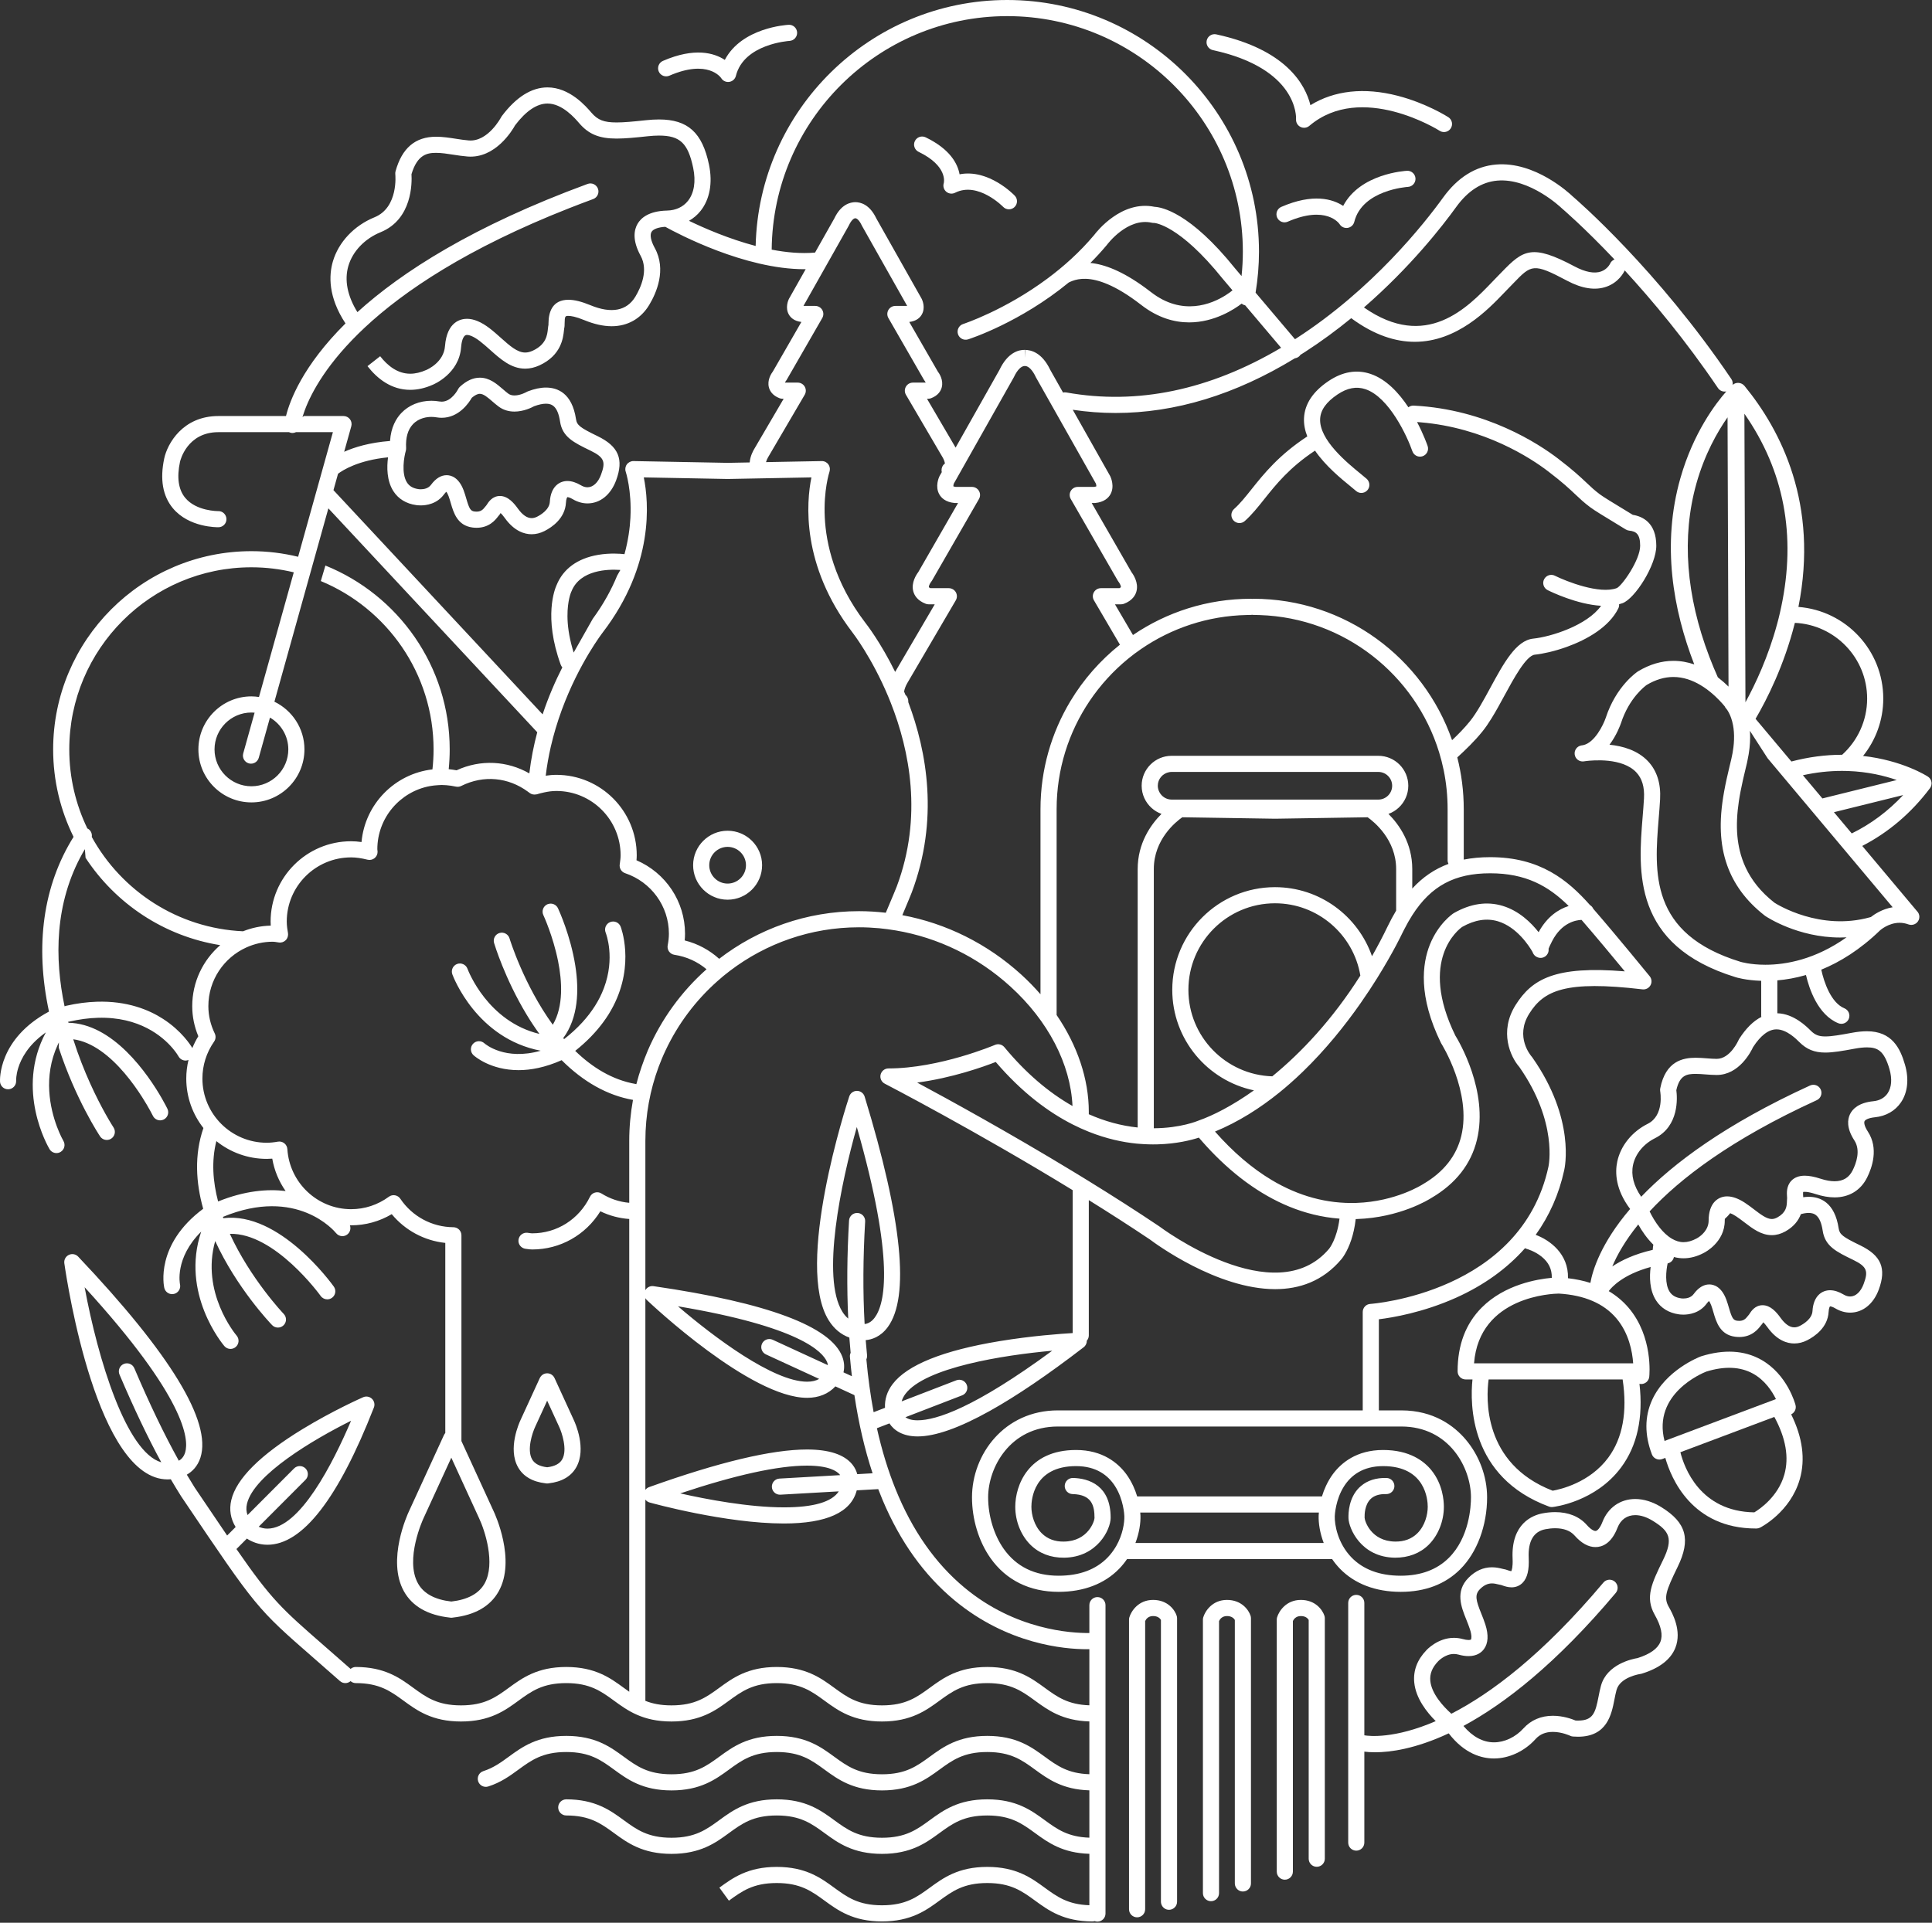 <?xml version="1.0" encoding="UTF-8"?>
<svg width="440px" height="438px" viewBox="0 0 440 438" version="1.1" xmlns="http://www.w3.org/2000/svg" xmlns:xlink="http://www.w3.org/1999/xlink">
    <rect x="0" y="0" width="440" height="438" fill="#333333" stroke="none"/>
    <!-- Generator: sketchtool 53 (72520) - https://sketchapp.com -->
    <title>1605A122-5A3B-4A86-BDFF-4DF905364B20</title>
    <desc>Created with sketchtool.</desc>
    <g id="Page-1" stroke="none" stroke-width="1" fill="none" fill-rule="evenodd" opacity="1">
        <g id="03-National-Standing-shoufcedar" transform="translate(-66, -881)">
            <g id="Group-Copy-12" transform="translate(66, 881)">
                <path d="M406.372,335.912 C404.953,340.931 400.778,343.77 399.536,344.518 C387.131,344.332 383.557,334.259 382.696,330.821 L404.096,322.779 C406.707,327.593 407.477,332.007 406.372,335.912 M388.59,312.452 C392.762,311.163 396.344,311.319 399.234,312.915 C401.933,314.407 403.564,316.896 404.458,318.718 L379.086,328.252 C376.328,317.518 387.648,312.822 388.59,312.452 M408.918,320.074 C408.844,319.789 407.046,313.059 401.046,309.721 C397.225,307.593 392.645,307.339 387.439,308.964 C387.404,308.973 387.372,308.984 387.338,309 C387.013,309.121 379.342,312.079 376.235,318.966 C374.54,322.724 374.531,326.876 376.207,331.302 C376.486,332.036 377.185,332.488 377.927,332.487 C378.141,332.487 378.36,332.449 378.571,332.371 L379.264,332.11 C380.56,336.695 385.274,348.196 399.886,348.196 C399.931,348.196 399.981,348.196 400.027,348.195 C400.314,348.193 400.596,348.126 400.851,347.995 C401.135,347.852 407.764,344.403 409.893,336.963 C411.192,332.42 410.527,327.459 407.927,322.19 C408.707,321.82 409.142,320.939 408.918,320.074" id="Fill-4639" fill="#FFF"></path>
                <path d="M364.612,384.005 C364.385,384.822 364.221,385.664 364.061,386.477 C363.34,390.176 362.838,391.955 359.367,391.955 C359.19,391.955 359.007,391.948 358.822,391.94 C358.018,391.602 355.985,390.856 353.655,390.856 C350.968,390.856 348.659,391.845 346.971,393.714 C345.167,395.716 342.651,396.909 340.242,396.909 C337.733,396.909 335.354,395.62 333.291,393.174 C342.598,388.155 354.343,379.089 367.973,362.878 C368.629,362.103 368.526,360.943 367.751,360.29 C366.974,359.637 365.813,359.738 365.162,360.515 C351.331,376.966 339.566,385.745 330.538,390.392 C328.638,388.705 326.009,385.784 325.742,382.896 C325.593,381.303 326.171,379.853 327.543,378.429 C327.557,378.411 329.097,376.778 331.116,376.778 C331.458,376.778 331.805,376.825 332.143,376.918 C332.978,377.151 333.756,377.268 334.449,377.268 C336.383,377.268 337.43,376.392 337.967,375.657 C338.932,374.338 339.04,372.461 338.284,370.081 C338.006,369.207 337.673,368.379 337.349,367.577 C336.132,364.549 335.79,363.281 337.055,362.007 C337.921,361.131 338.814,360.705 339.785,360.705 C340.318,360.705 340.792,360.823 341.211,360.928 C341.446,360.985 341.67,361.042 341.894,361.071 C341.962,361.093 342.037,361.122 342.123,361.152 C342.626,361.329 343.386,361.599 344.246,361.599 C345.246,361.599 346.126,361.23 346.792,360.533 C347.844,359.433 348.277,357.636 348.152,354.878 C347.983,351.082 349.257,348.891 351.937,348.363 C352.702,348.215 353.455,348.138 354.174,348.138 C356.144,348.138 357.639,348.701 358.617,349.814 C360.149,351.549 361.744,352.429 363.355,352.429 C364.867,352.429 366.965,351.665 368.377,348.02 C369.096,346.169 370.534,345.151 372.427,345.151 C373.656,345.151 375.027,345.595 376.393,346.437 C380.205,348.783 381.135,350.484 378.758,355.356 C376.165,360.667 374.6,363.872 376.852,367.853 C378.331,370.463 378.751,372.482 378.137,374.026 C377.517,375.584 375.77,376.823 372.943,377.715 C371.82,377.896 365.98,379.068 364.612,384.005 M378.321,343.309 C376.375,342.109 374.336,341.477 372.427,341.477 C369.011,341.477 366.219,343.426 364.952,346.692 C364.467,347.946 363.841,348.757 363.355,348.757 C362.983,348.757 362.267,348.396 361.376,347.383 C359.691,345.475 357.201,344.464 354.174,344.464 C353.217,344.464 352.23,344.564 351.23,344.759 C349.082,345.18 344.122,347.026 344.482,355.042 C344.57,356.987 344.296,357.711 344.182,357.922 C343.953,357.903 343.607,357.778 343.348,357.688 C343.026,357.574 342.723,357.467 342.402,357.433 C342.317,357.42 342.216,357.392 342.095,357.362 C341.565,357.23 340.766,357.031 339.785,357.031 C337.812,357.031 336.015,357.836 334.445,359.419 C331.36,362.532 332.791,366.091 333.942,368.949 C334.238,369.687 334.546,370.45 334.781,371.195 C335.254,372.679 335.101,373.354 335.003,373.487 C334.986,373.509 334.841,373.594 334.449,373.594 C334.085,373.594 333.64,373.521 333.124,373.378 C332.465,373.196 331.789,373.105 331.116,373.105 C327.438,373.105 324.927,375.843 324.864,375.915 C322.766,378.093 321.831,380.559 322.084,383.247 C322.425,386.856 324.917,390.027 326.977,392.079 C317.541,396.162 311.789,395.49 310.719,395.307 L310.719,365.151 C310.719,364.136 309.897,363.315 308.883,363.315 C307.867,363.315 307.046,364.136 307.046,365.151 L307.046,419.744 C307.046,420.76 307.867,421.583 308.883,421.583 C309.897,421.583 310.719,420.76 310.719,419.744 L310.719,399.027 C311.309,399.103 312.127,399.171 313.166,399.171 C316.553,399.171 322.271,398.441 329.935,394.861 C333.548,399.558 337.498,400.585 340.242,400.585 C343.675,400.585 347.211,398.935 349.702,396.174 C350.699,395.068 351.991,394.53 353.655,394.53 C355.729,394.53 357.554,395.398 357.567,395.401 C357.775,395.504 358.003,395.566 358.236,395.583 C358.63,395.614 359.007,395.629 359.367,395.629 C366.017,395.629 367.011,390.546 367.669,387.184 C367.821,386.403 367.965,385.669 368.153,384.985 C368.983,381.993 373.55,381.338 373.59,381.333 C373.693,381.32 373.796,381.299 373.896,381.267 C377.915,380.028 380.491,378.05 381.55,375.383 C383.114,371.454 380.808,367.383 380.05,366.045 C378.87,363.957 379.378,362.462 382.06,356.966 C385.127,350.683 384.078,346.853 378.321,343.309" id="Fill-4641" fill="#FFF"></path>
                <path d="M415.108,280.366 C415.644,283.899 418.192,285.136 422.049,287.003 C425.299,288.579 425.484,289.645 424.431,292.498 C423.774,294.282 422.624,295.346 421.356,295.346 C420.874,295.346 420.385,295.201 419.903,294.917 C418.79,294.255 417.739,293.919 416.78,293.919 C414.981,293.919 412.984,295.163 412.784,298.658 C412.682,300.438 410.738,301.616 409.908,302.038 C409.465,302.264 409.049,302.373 408.635,302.373 C407.588,302.373 406.532,301.636 405.493,300.182 C404.618,298.958 403.246,297.331 401.42,297.331 C399.683,297.331 398.796,298.729 398.418,299.327 C398.394,299.365 398.373,299.402 398.35,299.434 C398.255,299.537 398.149,299.667 398.03,299.822 C397.558,300.424 397.025,301.045 395.648,300.87 C394.74,300.757 394.439,300.29 393.755,297.932 C393.578,297.325 393.394,296.695 393.155,296.054 C392.029,293.043 390.246,292.595 389.284,292.595 C387.993,292.595 386.796,293.33 385.724,294.783 C385.103,295.627 384.097,295.804 383.363,295.804 C383.096,295.804 382.923,295.777 382.879,295.771 C381.657,295.6 380.798,295.108 380.255,294.268 C379.109,292.495 379.436,289.472 379.792,287.803 C380.539,287.651 381.088,287.065 381.222,286.35 C381.917,286.536 382.644,286.641 383.41,286.641 L383.412,286.641 C384.975,286.641 386.573,286.208 388.1,285.378 C388.293,285.282 392.802,282.972 392.802,278.065 C392.802,278.044 392.805,277.877 392.818,277.66 C393.302,277.236 393.709,276.788 394.043,276.369 C394.369,276.487 394.797,276.691 395.349,277.052 C396.004,277.478 396.659,277.977 397.291,278.462 C399.161,279.891 401.096,281.37 403.516,281.37 C404.56,281.37 405.599,281.084 406.609,280.519 C408.65,279.374 409.644,277.909 410.134,276.586 C410.786,276.406 411.377,276.307 411.896,276.307 C413.18,276.307 414.569,276.79 415.108,280.366 L415.108,280.366 Z M367.187,288.5 C368.245,285.984 370.045,282.717 373.101,278.934 C373.917,280.392 375.06,282.096 376.532,283.534 C376.469,283.909 376.426,284.309 376.399,284.723 C372.225,285.68 369.254,287.113 367.187,288.5 L367.187,288.5 Z M368.088,300.283 C370.965,303.655 371.754,307.874 371.945,310.566 L335.704,310.566 C336.902,295.194 353.745,294.697 355.006,294.682 C360.812,295.024 365.214,296.909 368.088,300.283 L368.088,300.283 Z M366.278,332.048 C362.05,337.779 355.314,339.29 353.605,339.588 C337.598,333.394 338.462,318.355 339.023,314.241 L369.545,314.241 C370.651,321.623 369.554,327.609 366.278,332.048 L366.278,332.048 Z M349.745,281.299 C352.851,276.972 355.046,272.052 356.23,266.601 C356.341,266.135 358.881,254.977 348.964,240.867 C348.925,240.809 348.874,240.747 348.828,240.695 C348.67,240.514 344.939,236.208 348.282,230.901 C351.607,225.617 356.508,223.309 374.068,225.378 C374.813,225.467 375.533,225.092 375.892,224.437 C376.254,223.78 376.178,222.972 375.707,222.392 C375.628,222.296 367.979,212.914 362.862,207.033 C362.712,206.684 362.457,206.387 362.117,206.186 C357.045,200.466 350.732,195.264 339.379,195.264 C337.221,195.264 335.224,195.45 333.359,195.819 L333.359,184.321 C333.359,180.258 332.846,176.31 331.889,172.539 C333.746,170.831 335.778,168.907 337.639,166.596 C338.335,165.732 339.013,164.73 339.681,163.652 C340.694,162.019 341.672,160.218 342.631,158.447 C344.716,154.602 347.572,149.338 349.544,149.137 C351.34,148.952 354.017,148.374 356.837,147.358 C361.457,145.69 366.454,142.844 368.559,138.6 C368.71,138.296 368.762,137.968 368.739,137.649 C369.007,137.578 369.275,137.499 369.532,137.401 C372.38,136.331 377.21,128.728 377.21,124.334 C377.21,119.04 374.04,117.627 371.855,117.281 C371.231,116.896 370.463,116.43 369.651,115.936 C367.652,114.724 365.164,113.216 364.384,112.628 C363.139,111.696 362.337,110.94 361.325,109.979 C359.956,108.687 358.254,107.079 354.81,104.453 C350.433,101.109 338.466,93.237 321.961,92.398 C321.504,92.374 321.086,92.523 320.753,92.78 C318.619,89.55 315.731,86.389 312.147,85.182 C308.981,84.116 305.755,84.663 302.562,86.807 C299.007,89.197 297.129,92.039 296.979,95.261 C296.915,96.681 297.201,98.076 297.728,99.416 C291.241,103.666 287.814,107.959 285.037,111.442 C283.63,113.206 282.419,114.729 281.051,115.948 C280.294,116.624 280.228,117.785 280.901,118.541 C281.266,118.949 281.768,119.156 282.275,119.156 C282.709,119.156 283.146,119.003 283.495,118.69 C285.096,117.263 286.462,115.549 287.911,113.73 C290.615,110.337 293.66,106.517 299.486,102.654 C301.88,106.146 305.431,109.046 307.579,110.797 C308.087,111.212 308.512,111.559 308.816,111.828 C309.165,112.14 309.602,112.294 310.037,112.294 C310.543,112.294 311.045,112.087 311.407,111.677 C311.961,111.055 312.007,110.168 311.59,109.493 C311.5,109.346 311.393,109.205 311.256,109.083 C310.924,108.787 310.459,108.405 309.9,107.951 C306.827,105.441 300.427,100.22 300.651,95.429 C300.745,93.408 302.04,91.585 304.612,89.857 C306.834,88.364 308.917,87.971 310.973,88.662 C316.382,90.48 320.518,99.474 321.657,102.788 C321.701,102.919 321.763,103.042 321.835,103.156 C322.277,103.87 323.163,104.21 323.991,103.929 C324.95,103.599 325.461,102.556 325.132,101.596 C325.052,101.368 324.236,99.02 322.725,96.139 C322.978,96.159 323.222,96.177 323.471,96.199 C338.064,97.414 348.627,104.352 352.582,107.376 C355.872,109.883 357.428,111.352 358.798,112.65 C359.856,113.649 360.769,114.512 362.179,115.567 C363.101,116.261 365.462,117.694 367.746,119.078 C368.696,119.655 369.589,120.197 370.252,120.61 C370.489,120.759 370.756,120.848 371.036,120.879 C372.619,121.043 373.535,121.659 373.535,124.334 C373.535,127.545 369.474,133.355 368.237,133.962 C364.299,135.448 356.704,132.435 354.11,131.149 C353.443,130.819 352.677,130.933 352.136,131.374 C351.938,131.534 351.769,131.735 351.65,131.978 C351.197,132.887 351.569,133.988 352.477,134.44 C353.312,134.856 359.178,137.679 364.637,138.002 C361.465,142.47 353.226,145.064 349.17,145.481 C345.269,145.88 342.42,151.133 339.403,156.695 C337.888,159.487 336.322,162.374 334.776,164.293 C333.489,165.89 332.078,167.309 330.701,168.615 C324.182,149.887 306.359,136.403 285.439,136.403 C285.344,136.403 285.254,136.417 285.163,136.432 C285.07,136.417 284.978,136.403 284.882,136.403 C274.938,136.403 265.692,139.452 258.026,144.659 L253.926,137.662 L255.326,137.662 C255.548,137.662 255.769,137.622 255.977,137.543 C257.902,136.813 258.589,135.589 258.825,134.687 C259.338,132.727 258.105,130.886 257.688,130.337 L248.628,114.592 L249.24,114.592 C249.297,114.592 249.354,114.589 249.412,114.584 C251.471,114.391 252.439,113.411 252.885,112.62 C253.91,110.821 252.979,108.757 252.872,108.526 C252.854,108.488 252.834,108.45 252.812,108.413 L244.314,93.348 C247.553,93.826 250.8,94.079 254.053,94.079 C267.653,94.079 281.34,89.903 294.905,81.616 C295.239,81.57 295.566,81.437 295.842,81.203 C295.975,81.092 296.078,80.963 296.17,80.825 C296.497,80.619 296.826,80.423 297.151,80.212 C300.942,77.766 304.472,75.149 307.729,72.485 C313.04,76.396 317.885,77.868 322.206,77.866 C331.846,77.865 338.863,70.55 342.539,66.716 C342.901,66.337 343.24,65.984 343.556,65.663 C343.954,65.257 344.326,64.874 344.674,64.512 C348.754,60.284 349.181,59.843 356.902,63.952 C360.29,65.753 363.299,66.212 365.852,65.312 C368.649,64.327 369.805,62.081 370.024,61.604 C376.297,68.432 383.899,77.518 391.258,88.399 C391.689,89.035 392.447,89.314 393.155,89.167 C390.733,91.919 385.644,98.595 382.704,108.911 C378.391,124.038 381.03,138.876 385.855,151.355 C384.381,150.849 382.791,150.544 381.098,150.544 C378.389,150.544 375.694,151.339 373.034,152.942 C372.83,153.075 368.051,156.26 365.686,163.557 C365.152,165.103 363.188,169.21 360.532,169.754 C360.271,169.79 360.129,169.816 360.129,169.816 C359.153,169.987 358.488,170.901 358.627,171.883 C358.764,172.862 359.645,173.559 360.637,173.452 C360.8,173.435 360.962,173.411 361.12,173.384 C362.796,173.164 369.479,172.583 372.643,175.928 C373.973,177.336 374.552,179.28 374.407,181.873 C374.332,183.223 374.219,184.615 374.099,186.089 C373.092,198.448 371.718,215.376 395.281,222.608 C395.38,222.641 397.58,223.323 401.102,223.432 L401.102,231.391 C401.102,231.485 401.115,231.574 401.13,231.665 C399.313,232.586 397.624,234.258 396.083,236.669 C396.027,236.753 395.979,236.848 395.939,236.94 C395.922,236.982 394.073,241.211 390.966,241.211 C390.258,241.211 389.509,241.151 388.718,241.09 C387.889,241.027 387.035,240.96 386.181,240.96 C383.301,240.96 379.333,241.684 378.106,247.94 C378.062,248.168 378.059,248.402 378.103,248.633 C378.112,248.686 379.078,254.096 375.259,256.007 C371.671,257.799 369.077,261.019 368.318,264.62 C367.79,267.123 367.917,270.974 371.248,275.406 C364.554,283.241 362.706,289.421 362.196,292.255 C360.623,291.749 358.92,291.394 357.097,291.183 C357.261,285.606 352.934,282.489 349.745,281.299 L349.745,281.299 Z M258.585,351.497 C259.465,349.186 259.789,346.944 259.732,345.247 C259.722,345.02 259.699,344.791 259.681,344.563 L300.366,344.563 C300.347,344.792 300.322,345.022 300.315,345.25 C300.26,346.946 300.586,349.188 301.469,351.497 L258.585,351.497 Z M319.003,358.953 L318.962,358.953 C314.215,358.944 310.453,357.539 307.781,354.776 C304.652,351.536 303.922,347.336 303.984,345.372 C303.997,345.113 304.16,341.583 306.134,338.521 C307.691,336.108 310.372,333.985 314.993,333.985 C324.668,333.985 325.158,341.694 325.158,343.24 C325.158,345.034 324.535,347.567 322.783,349.297 C321.496,350.567 319.779,351.202 317.743,351.175 C312.213,351.103 310.8,346.451 310.778,345.749 C310.751,344.907 310.825,342.807 312.113,341.509 C312.909,340.705 314.102,340.317 315.685,340.356 C315.7,340.358 315.716,340.358 315.731,340.358 C316.725,340.358 317.542,339.565 317.566,338.567 C317.591,337.551 316.792,336.71 315.776,336.685 C313.395,336.621 311.439,337.246 309.948,338.521 C309.796,338.649 309.646,338.779 309.504,338.922 C307.209,341.237 307.064,344.553 307.108,345.867 C307.177,348.136 309.922,354.748 317.697,354.848 C320.738,354.855 323.383,353.869 325.367,351.91 C327.536,349.764 328.831,346.524 328.831,343.24 C328.831,341.804 328.558,338.12 326.027,334.963 C324.326,332.841 321.031,330.311 314.993,330.311 C308.908,330.311 305.416,333.298 303.557,335.803 C302.948,336.623 302.419,337.546 301.966,338.521 C301.613,339.28 301.311,340.074 301.065,340.889 L258.987,340.889 C258.741,340.075 258.439,339.282 258.086,338.521 C257.63,337.546 257.102,336.623 256.496,335.803 C254.636,333.298 251.146,330.311 245.064,330.311 C234.134,330.311 231.219,338.438 231.219,343.24 C231.219,346.527 232.515,349.769 234.686,351.913 C236.667,353.87 239.3,354.88 242.352,354.848 C249.894,354.751 252.942,348.43 252.942,345.757 C252.945,342.048 251.705,339.838 250.064,338.521 C248.283,337.094 246.029,336.72 244.361,336.684 C243.336,336.667 242.507,337.467 242.485,338.48 C242.462,339.495 243.266,340.337 244.281,340.358 C248.668,340.453 249.27,343.008 249.268,345.809 C249.259,346.468 247.832,351.103 242.305,351.175 C240.254,351.217 238.552,350.568 237.266,349.3 C235.518,347.57 234.893,345.036 234.893,343.24 C234.893,341.694 235.383,333.985 245.064,333.985 C249.693,333.985 252.373,336.108 253.926,338.521 C255.895,341.58 256.052,345.108 256.06,345.37 C256.108,346.843 255.716,349.559 254.209,352.196 C254.125,352.341 254.034,352.486 253.941,352.633 C253.478,353.376 252.926,354.106 252.264,354.792 C249.594,357.554 245.836,358.953 241.092,358.953 C235.663,358.953 231.458,356.892 228.586,352.828 C226.367,349.684 225.041,345.297 225.041,341.092 C225.041,334.393 229.968,324.963 240.924,324.963 L319.13,324.963 C330.079,324.963 335.004,334.393 335.004,341.092 C335.004,343.146 334.642,350.214 329.972,354.874 C327.261,357.581 323.57,358.953 319.003,358.953 L319.003,358.953 Z M350.405,212.354 C348.694,210.175 345.952,207.489 342.227,206.362 C338.651,205.28 334.913,205.829 331.118,207.997 C331.086,208.014 331.054,208.034 331.023,208.056 C330.884,208.145 327.579,210.356 325.64,215.2 C323.91,219.527 322.947,226.924 328.176,237.589 C328.206,237.647 328.239,237.708 328.275,237.764 C328.346,237.873 335.208,248.841 332.793,258.79 C331.692,263.327 328.777,267.009 324.122,269.729 C324.096,269.746 324.069,269.762 324.041,269.778 C323.981,269.818 317.939,273.723 308.917,274.027 C302.215,274.248 295.759,272.489 289.595,268.802 C285.14,266.136 280.835,262.458 276.706,257.773 C282.048,255.568 286.957,252.446 291.394,248.854 C292.239,248.171 293.062,247.47 293.873,246.755 C294.833,245.909 295.767,245.044 296.677,244.165 C301.916,239.103 306.333,233.573 309.844,228.557 C310.574,227.513 311.268,226.491 311.92,225.501 C312.517,224.594 313.079,223.716 313.607,222.868 C315.506,219.827 316.967,217.212 317.962,215.339 C318.659,214.022 319.129,213.067 319.358,212.593 C319.503,212.293 319.65,212.016 319.797,211.725 C320.389,210.559 320.999,209.482 321.634,208.49 C325.927,201.773 331.315,198.936 339.379,198.936 C347.495,198.936 352.657,201.831 357.254,206.387 C354.996,207.107 352.364,208.764 350.405,212.354 L350.405,212.354 Z M208.978,323.549 L208.978,323.549 C207.579,323.549 206.725,323.226 206.201,322.846 L219.127,317.861 C220.072,317.496 220.544,316.43 220.179,315.486 C219.814,314.538 218.75,314.067 217.802,314.433 L205.347,319.237 C205.504,318.653 205.785,318.088 206.211,317.524 C210.764,311.504 228.439,308.706 239.635,307.698 C221.962,320.686 213.234,323.549 208.978,323.549 L208.978,323.549 Z M198.962,321.701 C198.248,317.889 197.697,313.872 197.31,309.659 C197.436,309.374 197.499,309.057 197.466,308.726 C197.351,307.595 197.248,306.448 197.157,305.285 C198.477,305.171 200.502,304.587 202.17,302.332 C207.239,295.481 205.471,277.807 196.915,249.804 C196.681,249.038 195.978,248.512 195.177,248.503 L195.159,248.503 C194.367,248.503 193.662,249.012 193.414,249.764 C192.894,251.33 180.837,288.285 188.771,300.831 C189.963,302.715 191.525,304.011 193.432,304.702 C193.52,305.872 193.618,307.025 193.728,308.164 C193.602,308.441 193.537,308.748 193.564,309.072 C193.693,310.576 193.844,312.053 194.014,313.507 L192.096,312.626 C192.326,311.628 192.337,310.405 191.832,309.068 C189.221,302.161 174.757,296.751 148.835,292.99 C148.085,292.88 147.35,293.249 146.979,293.903 L146.979,277.561 L146.979,275.71 L146.979,273.856 L146.979,259.898 C146.979,253.954 148.057,248.257 150.014,242.988 C150.246,242.369 150.486,241.757 150.743,241.151 C151,240.531 151.277,239.921 151.562,239.314 C154.401,233.261 158.451,227.884 163.401,223.495 C163.854,223.093 164.313,222.689 164.783,222.303 C165.259,221.911 165.748,221.533 166.239,221.157 C174.412,214.94 184.598,211.24 195.638,211.24 C197.169,211.24 198.694,211.315 200.207,211.452 C200.847,211.511 201.485,211.589 202.123,211.671 C202.753,211.753 203.382,211.85 204.007,211.956 C213.62,213.579 222.675,217.966 230.106,224.724 C238.723,232.56 243.817,242.411 244.254,251.95 C238.761,248.839 233.532,244.346 228.739,238.548 C228.217,237.921 227.346,237.71 226.599,238.029 C226.474,238.083 213.928,243.391 202.336,243.391 C201.49,243.391 200.754,243.971 200.552,244.796 C200.353,245.618 200.741,246.472 201.495,246.861 C201.753,246.994 222.169,257.578 244.296,271.123 L244.296,303.678 C241.56,303.837 234.918,304.313 227.641,305.514 C214.787,307.637 206.591,310.932 203.283,315.306 C202.022,316.972 201.451,318.782 201.556,320.701 L198.962,321.701 Z M217.391,364.562 C229.476,374.57 242.369,375.696 247.549,375.696 C247.743,375.696 247.922,375.693 248.095,375.691 L248.095,388.473 C243.191,388.313 240.733,386.527 237.913,384.469 C234.878,382.253 231.433,379.742 224.844,379.742 C218.25,379.742 214.81,382.253 211.774,384.469 C208.818,386.626 206.263,388.489 200.87,388.489 C195.476,388.489 192.924,386.626 189.969,384.469 C186.933,382.253 183.493,379.742 176.901,379.742 C170.31,379.742 166.871,382.253 163.836,384.469 C160.879,386.626 158.325,388.489 152.931,388.489 C150.45,388.489 148.574,388.094 146.979,387.456 L146.979,386.533 L146.979,341.614 C147.217,341.926 147.55,342.163 147.946,342.272 C148.649,342.467 165.301,347.052 178.525,347.054 L178.529,347.054 C188.281,347.054 193.841,344.51 195.118,339.503 L200.01,339.225 C200.328,340.057 200.657,340.879 200.996,341.684 C204.997,351.179 210.468,358.83 217.391,364.562 L217.391,364.562 Z M177.621,340.494 C177.658,340.494 177.691,340.492 177.728,340.492 L191.025,339.736 C189.46,342.153 185.279,343.379 178.529,343.379 L178.525,343.379 C170.534,343.379 160.967,341.562 154.917,340.2 C167.504,336 177.201,333.873 183.786,333.873 C188.765,333.873 190.574,335.121 191.21,335.866 C191.259,335.923 191.297,335.98 191.337,336.037 L177.519,336.824 C176.505,336.881 175.73,337.748 175.79,338.761 C175.844,339.739 176.654,340.494 177.621,340.494 L177.621,340.494 Z M197.033,278.258 C197.093,277.245 196.321,276.376 195.308,276.316 C194.297,276.259 193.426,277.028 193.366,278.042 C192.901,285.9 192.844,293.37 193.178,300.371 C192.69,299.97 192.258,299.47 191.876,298.866 C186.945,291.07 191.561,269.387 195.133,256.735 C203.865,287.28 201.518,297.037 199.216,300.146 C198.428,301.212 197.57,301.546 196.911,301.618 C196.505,294.346 196.546,286.52 197.033,278.258 L197.033,278.258 Z M183.818,318.428 C186.475,318.428 188.666,317.524 190.253,315.82 L194.587,317.816 C195.549,324.257 196.931,330.194 198.726,335.617 L195.234,335.816 C195.055,335.133 194.724,334.372 194.122,333.62 C192.295,331.349 188.815,330.198 183.786,330.198 C175.79,330.198 163.687,333.084 147.817,338.772 C147.474,338.896 147.19,339.118 146.979,339.394 L146.979,295.719 C147.067,295.872 147.172,296.014 147.308,296.139 C148.264,297.052 170.928,318.428 183.818,318.428 L183.818,318.428 Z M175.977,305.202 C175.056,304.779 173.965,305.18 173.541,306.102 C173.116,307.023 173.518,308.114 174.439,308.539 L186.562,314.12 C185.816,314.544 184.915,314.754 183.818,314.754 C176.088,314.754 162.533,304.556 154.405,297.577 C182.118,302.23 187.397,307.931 188.36,310.275 C188.466,310.535 188.52,310.77 188.547,310.99 L175.977,305.202 Z M102.783,364.833 L102.783,364.833 C99.061,364.411 96.511,363.04 95.216,360.745 C92.107,355.244 96.387,346.005 96.438,345.895 L102.783,332.066 L109.136,345.914 C110.351,348.482 112.936,356.155 110.354,360.738 C109.058,363.036 106.508,364.409 102.783,364.833 L102.783,364.833 Z M49.671,273.697 C48.483,269.193 48.127,264.492 49.274,259.948 C52.417,262.477 56.41,263.995 60.752,263.995 C61.162,263.995 61.578,263.978 62.005,263.943 C62.473,266.657 63.535,269.159 65.046,271.318 C60.918,270.819 55.757,271.235 49.671,273.697 L49.671,273.697 Z M37.159,232.122 C33.956,230.046 28.965,227.971 22.024,228.197 C19.875,228.267 17.543,228.552 15.012,229.133 C14.902,229.157 14.8,229.194 14.702,229.237 C12.427,218.389 12.391,205.816 18.802,194.351 C18.975,194.047 19.152,193.742 19.331,193.44 L19.485,195.413 C26.324,205.837 37.348,213.274 50.156,215.307 C46.255,218.676 43.78,223.657 43.78,229.209 C43.78,231.552 44.246,233.851 45.166,236.059 C44.633,236.922 44.184,237.823 43.803,238.747 C43.409,238.077 41.36,234.843 37.159,232.122 L37.159,232.122 Z M94.042,96.639 C95.413,95.188 97.271,94.971 98.256,94.971 C98.653,94.971 99.045,95.006 99.429,95.072 C99.815,95.139 100.209,95.173 100.594,95.173 C104.52,95.173 106.795,91.76 107.445,90.618 C108.15,90.016 108.765,89.712 109.279,89.712 C110.129,89.712 111.099,90.553 112.129,91.442 C112.59,91.84 113.068,92.253 113.578,92.628 C114.595,93.378 115.802,93.759 117.164,93.759 C119.249,93.759 121.078,92.85 121.64,92.542 C122.671,92.157 123.578,91.964 124.334,91.964 C125.621,91.964 127.007,92.444 127.548,96.02 C128.083,99.554 130.632,100.79 134.489,102.659 C137.738,104.235 137.923,105.302 136.871,108.154 C136.212,109.938 135.061,111.003 133.794,111.003 C133.313,111.003 132.825,110.857 132.342,110.571 C131.228,109.909 130.177,109.574 129.218,109.574 C127.42,109.574 125.423,110.82 125.222,114.313 C125.121,116.093 123.177,117.27 122.346,117.694 C121.906,117.919 121.488,118.028 121.073,118.028 C120.027,118.028 118.969,117.291 117.931,115.837 C117.056,114.614 115.684,112.986 113.86,112.986 C112.123,112.986 111.235,114.384 110.857,114.982 C110.832,115.02 110.81,115.056 110.789,115.089 C110.694,115.192 110.587,115.323 110.467,115.477 C109.998,116.08 109.464,116.698 108.087,116.524 C107.178,116.412 106.878,115.944 106.194,113.589 C106.015,112.981 105.832,112.351 105.593,111.711 C104.467,108.698 102.686,108.25 101.721,108.25 C100.432,108.25 99.236,108.986 98.165,110.437 C97.543,111.282 96.536,111.46 95.802,111.46 C95.536,111.46 95.363,111.433 95.319,111.427 C94.095,111.257 93.236,110.764 92.695,109.924 C91.343,107.834 92.038,104.005 92.417,102.706 C92.428,102.666 92.433,102.626 92.44,102.583 C92.452,102.538 92.462,102.492 92.47,102.445 C92.482,102.365 92.484,102.284 92.484,102.203 C92.484,102.175 92.493,102.148 92.491,102.118 C92.491,102.112 92.49,102.106 92.49,102.1 L92.49,102.081 C92.356,99.703 92.878,97.87 94.042,96.639 L94.042,96.639 Z M69.198,94.774 L68.889,95.016 C68.912,94.938 68.937,94.856 68.962,94.774 C69.936,91.599 72.682,85.24 80.215,77.428 C80.668,76.96 81.131,76.489 81.618,76.011 C82.079,75.557 82.559,75.098 83.053,74.637 C92.006,66.264 106.414,56.571 129.58,47.446 C131.366,46.743 133.2,46.043 135.093,45.346 C136.043,44.995 136.532,43.94 136.182,42.988 C135.833,42.038 134.777,41.546 133.824,41.898 C107.738,51.494 91.504,61.937 81.398,71.106 C79.115,67.419 78.398,63.808 79.335,60.598 C80.311,57.251 83.06,54.372 86.687,52.895 C93.919,49.944 93.833,41.61 93.712,39.686 C95.045,35.204 97.302,34.82 99.322,34.82 C100.548,34.82 101.878,35.028 103.285,35.246 C104.335,35.408 105.42,35.575 106.496,35.657 C112.838,36.143 116.7,29.651 117.316,28.53 C119.813,25.247 122.295,23.586 124.693,23.586 C128.067,23.586 130.948,26.946 131.898,28.052 C134.067,30.581 136.462,31.568 140.431,31.568 C142.424,31.568 144.899,31.319 147.473,31.041 C148.428,30.937 149.305,30.885 150.084,30.885 C154.875,30.885 156.692,32.61 157.872,38.264 C158.509,41.325 158.087,43.985 156.679,45.757 C155.565,47.158 153.917,47.923 151.91,47.97 C147.748,48.066 145.959,49.672 145.191,51.001 C144.427,52.329 143.927,54.665 145.896,58.26 C147.722,61.587 145.938,65.514 144.713,67.56 C142.745,70.842 139.212,71.489 134.458,69.524 C132.445,68.693 130.809,68.29 129.461,68.29 C125.736,68.29 124.935,71.182 124.916,73.607 C124.916,73.755 124.919,73.885 124.91,73.99 C124.849,74.263 124.82,74.546 124.786,74.871 C124.636,76.301 124.413,78.46 121.338,79.886 C120.725,80.17 120.159,80.308 119.61,80.308 C117.815,80.308 116.094,78.771 114.1,76.991 C113.276,76.253 112.421,75.49 111.495,74.779 C109.628,73.348 107.896,72.623 106.346,72.623 C104.986,72.623 101.775,73.23 101.344,78.857 C101.059,82.57 97.315,84.181 97.111,84.269 C95.826,84.843 94.588,85.135 93.431,85.135 C90.572,85.135 88.299,83.352 86.58,81.149 L85.141,82.276 L83.694,83.41 C85.987,86.343 89.179,88.806 93.431,88.806 C95.108,88.806 96.85,88.409 98.551,87.648 C98.796,87.549 104.547,85.138 105.008,79.139 C105.074,78.283 105.334,76.297 106.346,76.297 C106.673,76.297 107.614,76.433 109.26,77.695 C110.076,78.322 110.879,79.038 111.653,79.729 C113.993,81.821 116.412,83.982 119.61,83.982 C120.689,83.982 121.79,83.725 122.884,83.219 C127.85,80.915 128.262,76.945 128.44,75.251 C128.461,75.067 128.471,74.913 128.493,74.802 C128.586,74.429 128.589,74.059 128.591,73.634 C128.603,71.964 128.766,71.964 129.461,71.964 C130.043,71.964 131.138,72.129 133.054,72.922 C135.295,73.845 137.4,74.315 139.311,74.315 C142.944,74.315 145.981,72.588 147.863,69.448 C149.496,66.729 151.827,61.429 149.119,56.494 C148.236,54.883 147.965,53.551 148.374,52.838 C148.753,52.186 149.887,51.769 151.513,51.666 C154.422,53.277 169.642,61.326 183.188,61.326 C183.29,61.326 183.389,61.316 183.49,61.316 L179.709,68.019 C179.686,68.058 179.667,68.095 179.648,68.135 C179.497,68.452 178.787,70.119 179.652,71.645 C180.035,72.318 180.839,73.149 182.509,73.343 L176.036,84.591 C175.641,85.11 174.679,86.597 175.113,88.251 C175.319,89.032 175.909,90.095 177.542,90.716 C177.752,90.794 177.97,90.835 178.194,90.835 L178.474,90.835 L171.763,102.296 C171.578,102.6 170.84,103.898 170.742,105.345 L165.742,105.438 L144.279,105.035 C143.701,105.02 143.116,105.305 142.763,105.788 C142.41,106.27 142.314,106.897 142.505,107.462 C142.518,107.505 143.892,111.661 143.574,117.946 C143.456,120.271 143.079,123.098 142.221,126.239 C141.358,126.141 138.911,125.931 136.178,126.405 C131.51,127.213 128.255,129.593 126.759,133.292 C126.564,133.717 125.818,135.517 125.605,138.555 C125.391,141.627 125.717,145.965 127.705,151.436 C127.791,151.663 127.916,151.86 128.067,152.03 C126.523,155.059 124.928,158.67 123.579,162.735 L78.911,114.841 L75.944,111.659 L76.987,107.919 C78.026,107.13 81.572,104.848 88.374,104.182 C88.082,106.357 88.047,109.491 89.601,111.907 C90.723,113.654 92.526,114.746 94.751,115.055 C94.825,115.07 95.226,115.133 95.802,115.133 C97.095,115.133 99.509,114.806 101.121,112.618 C101.353,112.303 101.536,112.124 101.656,112.024 C101.782,112.187 101.963,112.493 102.153,112.997 C102.342,113.509 102.508,114.071 102.665,114.614 C103.294,116.776 104.154,119.735 107.629,120.171 C107.944,120.211 108.254,120.229 108.554,120.229 C111.421,120.229 112.833,118.418 113.365,117.734 C113.412,117.676 113.45,117.626 113.45,117.621 C113.669,117.406 113.818,117.175 113.959,116.951 C113.973,116.928 113.99,116.901 114.009,116.872 C114.216,117.061 114.53,117.395 114.943,117.972 C117.145,121.054 119.492,121.702 121.073,121.702 C122.068,121.702 123.057,121.454 124.015,120.967 C125.749,120.084 128.687,118.071 128.891,114.524 C128.939,113.659 129.146,113.291 129.218,113.247 C129.32,113.247 129.713,113.283 130.466,113.73 C131.51,114.348 132.662,114.677 133.794,114.677 C136.666,114.677 139.103,112.714 140.317,109.426 C142.102,104.592 140.877,101.674 136.091,99.353 C132.08,97.408 131.391,96.865 131.18,95.471 C130.281,89.534 126.962,88.288 124.334,88.288 C123.094,88.288 121.705,88.581 120.199,89.158 C120.107,89.194 120.009,89.241 119.925,89.291 C119.913,89.299 118.547,90.085 117.164,90.085 C116.597,90.085 116.136,89.951 115.757,89.671 C115.362,89.378 114.959,89.03 114.532,88.661 C113.106,87.432 111.493,86.038 109.279,86.038 C107.741,86.038 106.258,86.714 104.741,88.103 C104.569,88.262 104.429,88.45 104.329,88.659 C104.314,88.687 102.892,91.499 100.594,91.499 C100.417,91.499 100.237,91.483 100.055,91.454 C99.466,91.35 98.863,91.298 98.256,91.298 C95.536,91.298 93.087,92.3 91.372,94.116 C90.272,95.278 89.035,97.276 88.829,100.454 C84.186,100.809 80.759,101.858 78.383,102.916 L80.005,97.104 C80.16,96.552 80.047,95.957 79.699,95.499 C79.351,95.043 78.809,94.774 78.236,94.774 L69.198,94.774 Z M279.089,67.285 C275.963,69.248 269.27,72.086 262.142,66.55 C261.694,66.2 261.257,65.874 260.824,65.557 C255.558,61.708 251.497,60.211 248.329,59.9 C249.602,58.626 250.85,57.27 252.053,55.834 C252.08,55.803 252.105,55.772 252.128,55.74 C252.171,55.678 256.791,49.477 262.333,50.741 C262.498,50.78 262.669,50.794 262.837,50.785 L262.838,50.785 C262.94,50.785 268.523,51.123 278.472,63.516 L280.694,66.141 C280.401,66.383 279.853,66.805 279.089,67.285 L279.089,67.285 Z M285.439,140.079 C285.942,140.079 286.439,140.099 286.936,140.116 C306.168,140.759 322.327,153.723 327.742,171.355 C327.944,172.013 328.132,172.677 328.303,173.346 C328.38,173.647 328.445,173.955 328.515,174.259 C328.607,174.649 328.707,175.039 328.787,175.433 C329.375,178.307 329.684,181.279 329.684,184.321 L329.684,193.684 L329.684,195.986 C329.684,196.278 329.757,196.55 329.881,196.798 C326.739,197.96 324.025,199.802 321.634,202.414 L321.634,197.978 C321.634,192.089 318.678,187.887 316.215,185.41 C317.976,184.774 319.4,183.44 320.15,181.736 C320.521,180.899 320.729,179.973 320.729,178.997 C320.729,175.235 317.668,172.175 313.904,172.175 L312.517,172.175 L268.107,172.175 L266.83,172.175 C263.067,172.175 260.005,175.235 260.005,178.997 C260.005,180.994 260.871,182.786 262.241,184.035 C262.898,184.633 263.668,185.102 264.518,185.409 C262.055,187.887 259.099,192.087 259.099,197.978 L259.099,256.845 C255.326,256.459 251.602,255.434 247.969,253.825 L247.969,253.279 C247.969,245.814 245.372,238.16 240.639,231.226 L240.639,227.727 L240.639,184.321 C240.639,175.224 243.401,166.761 248.129,159.72 C250.574,156.081 253.544,152.824 256.929,150.056 C257.408,149.667 257.894,149.282 258.387,148.91 C258.879,148.542 259.382,148.188 259.888,147.84 C266.769,143.112 275.046,140.285 283.964,140.1 C284.269,140.094 284.574,140.079 284.882,140.079 C284.978,140.079 285.07,140.064 285.163,140.051 C285.254,140.064 285.344,140.079 285.439,140.079 L285.439,140.079 Z M263.679,178.997 C263.679,177.456 264.796,176.174 266.261,175.905 C266.447,175.873 266.635,175.848 266.83,175.848 L313.904,175.848 C315.64,175.848 317.055,177.262 317.055,178.997 C317.055,180.734 315.64,182.148 313.904,182.148 L266.83,182.148 C265.604,182.148 264.551,181.438 264.031,180.415 C263.814,179.987 263.679,179.51 263.679,178.997 L263.679,178.997 Z M290.367,202.098 C277.467,202.098 266.976,212.591 266.976,225.489 C266.976,236.745 274.969,246.168 285.578,248.385 C280.658,251.886 276.255,254.117 273.008,255.253 C272.962,255.268 272.921,255.284 272.879,255.303 C272.833,255.324 268.906,256.994 262.773,257.022 L262.773,197.978 C262.773,191.231 267.764,187.224 269.258,186.176 L290.396,186.507 L311.47,186.176 C312.948,187.222 317.962,191.269 317.962,197.978 L317.962,207.436 C317.299,208.546 316.661,209.725 316.045,210.999 C314.898,213.384 313.7,215.652 312.463,217.826 C309.281,208.681 300.583,202.098 290.367,202.098 L290.367,202.098 Z M289.754,245.19 C279.165,244.865 270.65,236.155 270.65,225.489 C270.65,214.617 279.496,205.771 290.367,205.771 C300.13,205.771 308.255,212.908 309.811,222.238 C303.443,232.291 296.323,239.815 289.754,245.19 L289.754,245.19 Z M130.391,147.797 C129.544,144.847 129.251,142.371 129.237,140.399 C129.207,136.798 130.079,134.869 130.087,134.845 C130.112,134.8 130.131,134.753 130.152,134.705 C132.133,129.729 138.639,129.666 141.068,129.825 C141.143,129.832 141.214,129.837 141.282,129.842 L140.552,131.135 C139.271,134.262 137.475,137.584 134.992,140.972 L133.961,142.8 L130.649,148.658 C130.554,148.365 130.474,148.081 130.391,147.797 L130.391,147.797 Z M183.274,88.085 C182.947,87.512 182.338,87.16 181.679,87.16 L178.756,87.16 C178.814,87.034 178.898,86.891 178.975,86.798 C179.043,86.715 179.1,86.629 179.155,86.538 L187.267,72.443 C187.593,71.876 187.592,71.175 187.265,70.606 C186.936,70.041 186.332,69.69 185.675,69.69 L182.983,69.69 L189.143,58.772 L193.252,51.489 C193.275,51.447 193.296,51.405 193.316,51.365 C193.921,50.071 194.504,49.725 194.754,49.725 L194.792,49.725 C194.813,49.725 194.829,49.726 194.831,49.725 C195.081,49.725 195.664,50.071 196.27,51.366 C196.292,51.408 196.312,51.448 196.336,51.489 L201.081,59.903 L206.604,69.69 L203.915,69.69 C203.26,69.69 202.654,70.041 202.327,70.606 C201.999,71.175 201.997,71.876 202.323,72.443 L210.434,86.538 C210.486,86.629 210.547,86.715 210.614,86.798 C210.671,86.865 210.764,87.018 210.831,87.16 L207.906,87.16 C207.249,87.16 206.641,87.512 206.314,88.085 C205.986,88.656 205.989,89.359 206.32,89.927 L214.692,104.214 C214.925,104.594 215.176,105.256 215.199,105.595 C214.699,105.946 214.428,106.512 214.428,107.095 C214.428,107.245 214.447,107.396 214.487,107.545 L213.998,108.413 C213.975,108.45 213.957,108.488 213.938,108.526 C213.828,108.757 212.9,110.82 213.923,112.619 C214.372,113.409 215.34,114.391 217.406,114.584 C217.465,114.589 217.521,114.592 217.579,114.592 L218.187,114.592 L209.126,130.337 C208.708,130.886 207.471,132.727 207.988,134.687 C208.223,135.589 208.909,136.813 210.834,137.543 C211.043,137.622 211.263,137.662 211.484,137.662 L212.884,137.662 L203.867,153.061 C200.575,146.372 197.362,142.223 197.024,141.796 C189.967,132.55 188.134,123.722 187.84,117.946 C187.52,111.661 188.894,107.505 188.908,107.467 C188.948,107.345 188.971,107.22 188.985,107.095 C189.043,106.636 188.932,106.17 188.653,105.788 C188.301,105.305 187.747,105.022 187.134,105.035 L174.453,105.273 C174.541,104.944 174.713,104.522 174.916,104.183 L183.266,89.927 C183.598,89.357 183.603,88.656 183.274,88.085 L183.274,88.085 Z M235.89,85.88 C235.909,85.923 235.93,85.964 235.953,86.005 L249.571,110.143 C249.631,110.3 249.709,110.622 249.69,110.784 C249.615,110.821 249.445,110.884 249.144,110.919 L245.452,110.919 C244.796,110.919 244.19,111.268 243.862,111.835 C243.532,112.403 243.532,113.102 243.86,113.671 L254.568,132.282 C254.615,132.366 254.679,132.456 254.741,132.53 C255.081,132.956 255.329,133.58 255.272,133.754 C255.269,133.756 255.209,133.855 254.948,133.988 L250.721,133.988 C250.061,133.988 249.454,134.341 249.127,134.912 C248.8,135.483 248.802,136.185 249.136,136.755 L255.057,146.859 C250.577,150.434 246.747,154.786 243.78,159.72 C239.457,166.917 236.965,175.333 236.965,184.321 L236.965,226.495 C235.61,224.944 234.157,223.44 232.58,222.007 C224.847,214.975 215.475,210.334 205.5,208.479 C206.746,205.547 207.532,203.586 207.649,203.289 C213.862,186.723 211.111,171.234 206.848,159.937 C206.859,159.866 206.857,159.794 206.857,159.72 C206.855,159.182 206.626,158.653 206.207,158.29 C206.103,158.038 206.003,157.788 205.899,157.541 C205.981,157.016 206.25,156.241 206.648,155.58 L217.674,136.755 C218.007,136.185 218.01,135.483 217.683,134.912 C217.356,134.341 216.748,133.988 216.089,133.988 L211.864,133.988 C211.601,133.855 211.542,133.756 211.542,133.756 C211.484,133.58 211.73,132.956 212.063,132.54 C212.132,132.46 212.192,132.374 212.244,132.282 L222.955,113.671 C223.282,113.102 223.282,112.403 222.952,111.835 C222.626,111.268 222.018,110.919 221.363,110.919 L217.674,110.919 C217.369,110.884 217.194,110.82 217.12,110.782 C217.103,110.637 217.16,110.342 217.24,110.141 L230.856,86.005 C230.88,85.964 230.902,85.922 230.922,85.879 C231.653,84.312 232.563,83.377 233.351,83.377 L233.402,83.377 L233.454,83.377 C234.246,83.377 235.154,84.312 235.89,85.88 L235.89,85.88 Z M56.668,173.896 C56.834,173.942 56.999,173.965 57.163,173.965 C57.967,173.965 58.703,173.433 58.932,172.622 L61.486,163.466 C63.979,164.925 65.662,167.622 65.662,170.713 C65.662,175.345 61.892,179.114 57.259,179.114 C52.628,179.114 48.858,175.345 48.858,170.713 C48.858,166.08 52.628,162.313 57.259,162.313 C57.505,162.313 57.745,162.328 57.983,162.348 L55.392,171.633 C55.121,172.61 55.691,173.624 56.668,173.896 L56.668,173.896 Z M102.19,175.224 C102.338,173.741 102.417,172.237 102.417,170.715 C102.417,151.769 90.683,135.522 74.107,128.831 L73.588,130.59 L73.063,132.366 C88.12,138.595 98.742,153.434 98.742,170.715 C98.742,172.255 98.651,173.773 98.486,175.27 C89.909,176.253 83.11,183.18 82.334,191.819 C81.504,191.698 80.73,191.64 79.956,191.64 C69.851,191.64 61.629,199.849 61.629,209.938 C61.629,210.253 61.641,210.558 61.662,210.858 C59.439,210.912 57.313,211.366 55.353,212.149 C40.51,211.471 27.679,202.964 20.902,190.664 C21.015,189.977 20.735,189.255 20.118,188.841 C20.046,188.792 19.969,188.757 19.893,188.72 C17.257,183.271 15.777,177.164 15.777,170.715 C15.777,147.841 34.386,129.231 57.259,129.231 C60.581,129.231 63.808,129.635 66.906,130.377 L58.98,158.776 C58.417,158.695 57.845,158.637 57.259,158.637 C50.601,158.637 45.183,164.053 45.183,170.713 C45.183,177.371 50.601,182.789 57.259,182.789 C63.918,182.789 69.335,177.371 69.335,170.713 C69.335,165.932 66.534,161.805 62.496,159.85 L67.347,142.464 L70.437,131.389 L70.934,129.61 L71.426,127.846 L73.187,121.537 L74.787,115.805 L122.356,166.809 C121.57,169.756 120.937,172.893 120.552,176.182 C115.534,173.315 109.499,172.94 103.978,175.477 C103.366,175.362 102.772,175.279 102.19,175.224 L102.19,175.224 Z M144.956,195.971 C144.991,195.606 145.012,195.231 145.012,194.837 C145.012,184.731 136.803,176.512 126.713,176.512 C125.854,176.512 125.042,176.589 124.285,176.706 C124.557,174.429 124.954,172.229 125.438,170.115 C125.605,169.395 125.781,168.684 125.966,167.986 C126.151,167.285 126.344,166.595 126.548,165.918 C130.012,154.323 135.764,146.115 137.052,144.369 C137.207,144.161 137.297,144.042 137.31,144.023 C149.022,128.68 147.761,114.366 146.618,108.752 L165.742,109.114 L184.796,108.752 C183.655,114.368 182.396,128.684 194.122,144.048 C194.218,144.17 198.559,149.775 202.279,158.653 C202.483,159.134 202.68,159.624 202.877,160.123 C207.138,170.925 210.192,186.049 204.224,201.962 C204.193,202.04 203.252,204.385 201.735,207.927 C199.719,207.697 197.684,207.566 195.638,207.566 C183.66,207.566 172.616,211.622 163.785,218.419 C161.608,216.447 158.938,214.985 155.934,214.231 C155.985,213.71 156.01,213.198 156.01,212.688 C156.01,205.384 151.627,198.844 144.956,195.971 L144.956,195.971 Z M283.579,269.133 C283.71,269.228 283.841,269.322 283.973,269.419 C289.84,273.688 296.906,276.995 305.064,277.61 C304.481,282.269 302.731,284.427 302.702,284.462 C290.394,299.1 264.333,279.602 264.069,279.405 C264.041,279.384 264.012,279.362 263.983,279.343 C258.745,275.824 253.321,272.368 247.969,269.067 C247.356,268.689 246.743,268.313 246.132,267.938 C245.519,267.563 244.906,267.19 244.296,266.82 C229.766,257.998 216.214,250.554 208.877,246.615 C216.794,245.575 223.942,243.025 226.774,241.921 C232.745,248.891 238.761,253.345 244.296,256.155 C244.916,256.47 245.526,256.762 246.132,257.036 C246.753,257.316 247.366,257.576 247.969,257.817 C252.016,259.43 255.712,260.203 258.827,260.514 C259.073,260.538 259.31,260.552 259.552,260.571 C260.232,260.626 260.895,260.663 261.539,260.681 C262.234,260.702 262.91,260.706 263.559,260.688 C267.984,260.577 271.309,259.715 273.032,259.151 C275.372,261.896 278.141,264.743 281.316,267.36 C282.048,267.966 282.8,268.556 283.579,269.133 L283.579,269.133 Z M291.762,79.223 C275.435,88.881 259,92.304 242.848,89.401 C242.592,89.354 242.337,89.366 242.099,89.424 L239.186,84.258 C237.301,80.288 234.8,79.723 233.44,79.703 L233.446,81.54 L233.364,79.703 C232.009,79.674 229.503,80.288 227.623,84.258 L217.633,101.966 L211.113,90.835 L211.393,90.835 C211.617,90.835 211.837,90.794 212.045,90.716 C213.68,90.095 214.268,89.032 214.474,88.251 C214.91,86.597 213.948,85.11 213.552,84.591 L207.08,73.344 C208.749,73.151 209.552,72.321 209.934,71.645 C210.802,70.122 210.09,68.452 209.938,68.135 C209.92,68.095 209.9,68.058 209.879,68.019 L205.537,60.325 L199.566,49.741 C198.04,46.537 195.952,46.053 194.775,46.053 L194.764,46.053 C193.669,46.075 191.548,46.525 190.02,49.742 L185.62,57.539 C182.46,57.819 179.087,57.514 175.748,56.869 C175.999,27.495 199.962,3.674 229.395,3.674 C258.981,3.674 283.05,27.744 283.05,57.33 C283.05,59.188 282.947,61.047 282.755,62.89 L281.309,61.18 C270.998,48.335 264.531,47.19 262.955,47.116 C255.431,45.546 249.778,52.75 249.205,53.514 C245.902,57.453 242.2,60.741 238.557,63.449 C228.81,70.698 219.487,73.765 219.358,73.807 C218.394,74.118 217.863,75.153 218.171,76.118 C218.482,77.084 219.515,77.616 220.481,77.307 C221.079,77.116 232.365,73.418 243.408,64.348 C243.642,64.235 243.919,64.108 244.243,63.987 C245.734,63.435 248.237,63.032 252.259,64.747 C254.363,65.642 256.879,67.113 259.888,69.45 C263.719,72.426 267.473,73.442 270.819,73.442 C276.611,73.442 281.17,70.395 282.77,69.169 C282.998,69.351 283.265,69.489 283.571,69.547 L283.576,69.547 L291.762,79.223 Z M331.64,47.153 C334.295,43.477 337.44,41.456 340.995,41.145 C348.429,40.499 355.553,47.324 355.623,47.391 C355.655,47.423 355.688,47.452 355.723,47.481 C355.816,47.56 360.682,51.704 367.693,59.107 C367.251,59.28 366.876,59.622 366.673,60.093 C366.67,60.104 366.088,61.334 364.629,61.847 C363.114,62.384 361.036,61.989 358.629,60.708 C348.926,55.544 346.916,56.899 342.032,61.959 C341.688,62.315 341.326,62.691 340.935,63.087 C340.608,63.42 340.26,63.783 339.887,64.173 C334.183,70.122 324.779,79.917 310.63,70.041 C321.204,60.852 328.46,51.559 331.64,47.153 L331.64,47.153 Z M425.229,159.135 C425.229,164.209 423.029,168.777 419.535,171.938 L419.533,171.938 C415.649,171.938 411.795,172.465 407.977,173.473 L399.818,163.75 C402.409,159.317 406.302,151.633 408.732,142.041 C408.745,141.989 408.754,141.938 408.766,141.887 C417.915,142.309 425.229,149.884 425.229,159.135 L425.229,159.135 Z M417.667,185.022 L433.436,181.118 C429.982,184.817 426.07,187.727 421.724,189.857 L417.667,185.022 Z M426.075,208.905 C426.016,208.921 425.959,208.937 425.9,208.952 C414.562,212.112 404.853,206.11 404.13,205.646 C400.98,203.182 398.9,200.476 397.577,197.661 C397.281,197.03 397.023,196.393 396.8,195.752 C396.579,195.122 396.393,194.488 396.237,193.85 C395.963,192.727 395.781,191.596 395.678,190.466 C395.565,189.209 395.546,187.951 395.6,186.701 C395.658,185.317 395.802,183.945 396.002,182.599 C396.12,181.803 396.255,181.017 396.405,180.246 C396.56,179.433 396.732,178.635 396.907,177.852 C396.969,177.576 397.031,177.302 397.094,177.029 C397.263,176.296 397.435,175.578 397.602,174.88 L397.87,173.763 C397.914,173.573 397.938,173.399 397.979,173.214 C398.404,171.262 398.578,169.526 398.58,167.992 C398.584,167.464 398.564,166.958 398.528,166.478 L402.562,172.734 L404.158,174.637 L405.439,176.165 L405.488,176.222 L406.703,177.671 L408.705,180.058 L411.066,182.87 L413.697,186.005 L418.206,191.38 L419.44,192.85 L420.667,194.312 L431.039,206.673 C428.636,207.077 426.845,208.298 426.075,208.905 L426.075,208.905 Z M402.04,219.773 C398.586,219.773 396.409,219.11 396.375,219.1 C375.618,212.73 376.756,198.734 377.761,186.386 C377.882,184.888 377.998,183.474 378.075,182.077 C378.276,178.47 377.346,175.552 375.313,173.403 C372.961,170.918 369.571,169.953 366.554,169.647 C368.175,167.501 369.017,165.173 369.171,164.722 C371.05,158.927 374.71,156.251 375.027,156.028 C377.038,154.826 379.08,154.218 381.098,154.218 C383.368,154.218 385.446,154.982 387.249,156.048 C387.517,156.207 387.782,156.37 388.038,156.542 C389.032,157.207 389.924,157.95 390.705,158.683 C391.029,158.987 391.334,159.291 391.617,159.585 C392.06,160.051 392.449,160.493 392.78,160.889 C392.861,161.064 392.96,161.234 393.097,161.383 C393.171,161.463 394.212,162.645 394.689,165.21 C394.863,166.137 394.959,167.249 394.91,168.555 C394.89,169.094 394.847,169.661 394.772,170.263 C394.671,171.085 394.519,171.967 394.294,172.917 L394.029,174.024 C393.982,174.221 393.933,174.426 393.884,174.627 C393.462,176.399 393.013,178.325 392.649,180.356 C392.504,181.16 392.372,181.978 392.261,182.812 C392.154,183.607 392.065,184.41 392.001,185.227 C391.937,186.017 391.899,186.816 391.889,187.621 C391.872,188.856 391.923,190.107 392.057,191.364 C392.129,192.018 392.217,192.671 392.338,193.329 C392.457,193.973 392.601,194.62 392.773,195.264 C392.946,195.917 393.152,196.567 393.384,197.215 C394.825,201.212 397.454,205.108 401.934,208.593 C401.966,208.618 402,208.643 402.035,208.667 C402.408,208.917 409.447,213.568 419.06,213.568 C419.545,213.568 420.042,213.552 420.54,213.526 C413.415,218.577 406.746,219.773 402.04,219.773 L402.04,219.773 Z M405.647,138.324 C405.462,139.203 405.261,140.086 405.037,140.975 C404.936,141.38 404.826,141.777 404.718,142.177 C402.715,149.595 399.795,155.815 397.514,159.986 L397.461,145.44 L397.445,141.036 L397.276,94.245 C406.306,107.188 409.12,121.984 405.647,138.324 L405.647,138.324 Z M393.614,143.9 L393.632,149.508 L393.658,156.408 C392.978,155.742 392.209,155.057 391.359,154.4 C391.315,154.366 391.272,154.331 391.227,154.298 C390.532,152.74 389.893,151.188 389.302,149.644 C383.983,135.708 382.94,122.287 386.339,110.171 C388.22,103.472 391.116,98.389 393.438,95.07 L393.614,143.9 Z M413,179.46 L410.601,176.602 C413.562,175.942 416.541,175.614 419.533,175.614 C419.974,175.614 420.406,175.622 420.832,175.637 C425.393,175.789 429.196,176.725 431.973,177.692 L415.038,181.887 L413,179.46 Z M430.316,243.557 C430.951,245.758 430.803,247.709 429.894,249.052 C429.19,250.092 428.07,250.719 426.652,250.859 C423.258,251.197 421.879,252.661 421.32,253.828 C420.762,254.993 420.483,256.971 422.318,259.788 C423.809,262.072 422.714,265.042 421.929,266.611 C421.095,268.282 419.745,269.093 417.807,269.093 C416.873,269.093 415.811,268.9 414.644,268.521 C413.212,268.053 412.028,267.827 411.024,267.827 C409.708,267.827 408.671,268.222 407.942,269.003 C406.816,270.21 406.927,271.802 406.987,272.657 C406.995,272.746 407.002,272.829 407.004,272.899 C406.974,273.126 406.967,273.355 406.962,273.596 C406.958,273.694 406.955,273.796 406.951,273.897 C406.908,274.938 406.705,276.254 404.813,277.313 C404.354,277.571 403.929,277.695 403.516,277.695 C402.338,277.695 400.97,276.649 399.521,275.542 C398.835,275.017 398.127,274.477 397.356,273.973 C395.894,273.021 394.542,272.537 393.337,272.537 C392.905,272.537 392.467,272.606 392.045,272.75 C390.968,273.112 389.996,273.97 389.491,275.512 C389.261,276.216 389.129,277.059 389.129,278.065 C389.129,278.587 389.022,279.057 388.857,279.479 C388.193,281.171 386.525,282.056 386.403,282.121 C385.365,282.682 384.358,282.968 383.412,282.968 C382.471,282.968 381.59,282.667 380.769,282.186 C379.728,281.58 378.792,280.675 377.987,279.667 C377.011,278.447 376.231,277.092 375.685,275.96 C382.563,268.534 394.168,259.581 413.751,250.624 C414.673,250.203 415.079,249.112 414.659,248.19 C414.235,247.266 413.147,246.861 412.222,247.282 C392.962,256.093 381.09,264.992 373.769,272.623 C372.053,270.133 371.422,267.701 371.914,265.378 C372.444,262.864 374.308,260.589 376.902,259.294 C382.459,256.514 381.993,250.021 381.773,248.345 C382.532,244.914 384.152,244.634 386.181,244.634 C386.893,244.634 387.641,244.693 388.435,244.754 C389.261,244.817 390.117,244.883 390.966,244.883 C396.087,244.883 398.776,239.567 399.25,238.535 C400.991,235.85 402.788,234.491 404.592,234.491 C406.892,234.491 409.08,236.68 409.798,237.399 C411.464,239.063 413.233,239.776 415.703,239.776 C417.494,239.776 419.679,239.395 422.349,238.897 C423.447,238.695 424.369,238.595 425.174,238.595 C427.631,238.595 429.102,239.363 430.316,243.557 L430.316,243.557 Z M19.274,293.235 C42.345,318.499 43.038,327.887 42.181,330.824 C41.842,331.985 41.164,332.518 40.725,332.756 C37.436,326.845 34.092,319.891 30.592,311.683 C30.195,310.75 29.118,310.316 28.183,310.714 C27.251,311.112 26.816,312.189 27.213,313.124 C30.486,320.802 33.632,327.411 36.733,333.12 C28.773,330.807 22.325,309.767 19.274,293.235 L19.274,293.235 Z M56.246,342.576 C57.799,335.94 71.404,327.912 79.954,323.649 C75.809,333.369 68.27,348.226 60.904,348.225 C60.121,348.225 59.461,348.036 58.918,347.79 L69.574,337.108 C70.292,336.389 70.289,335.227 69.572,334.51 C68.852,333.794 67.691,333.796 66.974,334.512 L56.379,345.134 C56.073,344.333 56.032,343.496 56.246,342.576 L56.246,342.576 Z M439.068,176.915 C438.798,176.739 433.263,173.214 424.302,172.207 C427.177,168.623 428.902,164.078 428.902,159.135 C428.902,148.133 420.372,139.09 409.578,138.262 C414.229,114.874 405.625,98.071 397.307,87.92 C396.969,87.508 396.478,87.255 395.945,87.221 C395.449,87.187 394.965,87.356 394.588,87.675 C394.665,87.226 394.578,86.748 394.302,86.341 C377.417,61.38 359.236,45.651 358.143,44.716 C357.386,43.991 349.565,36.72 340.694,37.484 C336.02,37.887 331.972,40.416 328.661,45.002 C324.391,50.919 312.579,65.889 295.16,77.126 C295.082,77.177 295.003,77.223 294.924,77.273 L285.952,66.668 C286.455,63.596 286.725,60.464 286.725,57.33 C286.725,25.718 261.005,0 229.395,0 C198.216,0 172.791,25.018 172.095,56.032 C166.077,54.449 160.498,52.032 156.913,50.303 C157.922,49.721 158.819,48.97 159.556,48.04 C161.652,45.401 162.332,41.664 161.468,37.515 C159.944,30.196 156.645,27.213 150.084,27.213 C149.161,27.213 148.177,27.27 147.079,27.387 C144.109,27.709 142.07,27.894 140.431,27.894 C137.534,27.894 136.135,27.35 134.684,25.658 C133.465,24.237 129.756,19.91 124.693,19.91 C121.052,19.91 117.554,22.104 114.298,26.429 C114.235,26.511 114.178,26.6 114.134,26.689 C114.106,26.745 111.15,32.342 106.775,31.995 C105.843,31.925 104.875,31.772 103.847,31.614 C102.364,31.385 100.832,31.148 99.322,31.148 C94.57,31.148 91.547,33.72 90.084,39.011 C90.02,39.233 90.004,39.469 90.027,39.7 C90.035,39.775 90.787,47.253 85.3,49.493 C80.646,51.387 77.098,55.156 75.807,59.568 C74.895,62.695 74.699,67.639 78.684,73.676 C68.924,83.36 65.997,91.3 65.134,94.774 L49.737,94.774 C41.616,94.774 38.12,101.086 37.404,104.424 C36.395,109.162 37.052,112.974 39.353,115.755 C43.036,120.202 49.508,120.114 49.776,120.106 C50.789,120.085 51.589,119.248 51.571,118.238 C51.552,117.223 50.711,116.397 49.702,116.433 C49.661,116.433 44.703,116.475 42.172,113.397 C40.63,111.524 40.236,108.762 40.994,105.2 C41.056,104.923 42.595,98.447 49.737,98.447 L65.82,98.447 C66.012,98.54 66.22,98.607 66.444,98.627 C66.502,98.633 66.56,98.635 66.617,98.635 C66.898,98.635 67.165,98.563 67.407,98.447 L75.817,98.447 L67.895,126.835 C64.481,126.008 60.923,125.557 57.259,125.557 C32.359,125.557 12.104,145.814 12.104,170.715 C12.104,177.865 13.78,184.627 16.751,190.641 C9.822,201.733 7.915,215.37 11.156,230.437 C-0.426,236.661 -0.016,246.011 0.006,246.421 C0.065,247.393 0.873,248.14 1.837,248.14 C1.871,248.14 1.902,248.139 1.933,248.137 C2.943,248.087 3.718,247.225 3.676,246.217 C3.67,246.095 3.638,244.934 4.157,243.265 C4.824,241.116 6.41,238.123 10.131,235.408 C10.235,235.333 10.335,235.258 10.442,235.181 C3.424,248.245 10.935,261.195 11.279,261.773 C11.622,262.352 12.233,262.673 12.861,262.673 C13.179,262.673 13.504,262.589 13.796,262.415 C14.669,261.896 14.956,260.769 14.437,259.896 C14.414,259.858 13.708,258.637 12.959,256.63 C11.447,252.58 9.761,245.311 13.158,237.983 C13.238,237.808 13.328,237.633 13.415,237.459 L13.385,238.688 C17.218,250.397 22.547,258.499 22.793,258.866 C23.146,259.397 23.729,259.684 24.323,259.684 C24.671,259.684 25.026,259.586 25.337,259.379 C26.182,258.818 26.413,257.679 25.853,256.832 C25.811,256.769 25.085,255.654 24.001,253.712 C22.082,250.268 19.039,244.217 16.689,236.783 L16.646,236.745 C16.657,236.748 16.668,236.749 16.68,236.751 C18.877,237.041 20.963,238.013 22.888,239.354 C26.947,242.18 30.284,246.654 32.387,249.954 C33.916,252.354 34.795,254.128 34.822,254.185 C35.14,254.839 35.793,255.22 36.476,255.22 C36.746,255.22 37.018,255.159 37.277,255.034 C38.188,254.59 38.57,253.492 38.127,252.58 C37.807,251.921 31.741,239.643 22.541,234.867 C20.385,233.747 18.057,233.04 15.589,232.99 C15.57,232.911 15.549,232.83 15.528,232.751 C15.63,232.745 15.731,232.736 15.835,232.713 C16.953,232.456 18.029,232.261 19.062,232.122 C20.197,231.968 21.274,231.885 22.308,231.855 C31.757,231.58 37.034,236.114 39.307,238.788 C40.16,239.79 40.595,240.534 40.664,240.655 C41,241.259 41.625,241.599 42.271,241.599 C42.492,241.599 42.712,241.545 42.927,241.461 C42.6,242.84 42.421,244.258 42.421,245.697 C42.421,249.946 43.884,253.858 46.327,256.967 C44.207,263.107 44.616,269.448 46.275,275.362 C35.301,283.528 37.321,292.979 37.415,293.384 C37.611,294.233 38.367,294.808 39.203,294.808 C39.34,294.808 39.479,294.792 39.618,294.761 C40.606,294.532 41.222,293.547 40.995,292.559 C40.98,292.491 39.722,286.613 45.823,280.564 C41.092,294.618 50.658,306.126 51.093,306.639 C51.455,307.067 51.971,307.287 52.491,307.287 C52.912,307.287 53.332,307.144 53.677,306.851 C54.452,306.196 54.548,305.039 53.895,304.262 C53.531,303.831 45.71,294.346 49.009,282.714 C53.892,293.342 61.428,301.298 61.97,301.861 C62.323,302.23 62.806,302.425 63.296,302.425 C63.527,302.425 63.759,302.383 63.981,302.293 C64.675,302.012 65.133,301.341 65.133,300.592 C65.133,300.116 64.949,299.659 64.619,299.315 C64.493,299.184 57.054,291.334 52.349,281.069 C62.596,280.803 72.924,295.07 73.036,295.226 C73.396,295.726 73.961,295.995 74.533,295.995 C74.903,295.995 75.276,295.884 75.599,295.652 C76.425,295.063 76.616,293.917 76.027,293.091 C75.506,292.36 63.605,275.929 50.87,277.505 C50.835,277.408 50.804,277.307 50.768,277.211 C67.638,270.231 76.18,280.47 76.537,280.91 C76.901,281.361 77.434,281.599 77.971,281.599 C78.373,281.599 78.775,281.469 79.114,281.2 C79.754,280.69 79.956,279.845 79.682,279.117 C79.773,279.119 79.863,279.129 79.956,279.129 C83.238,279.129 86.404,278.257 89.213,276.587 C92.265,280.285 96.642,282.634 101.412,283.137 L101.412,326.441 C101.395,326.46 101.383,326.481 101.366,326.502 C101.329,326.546 101.294,326.593 101.262,326.64 C101.226,326.693 101.195,326.75 101.165,326.807 C101.149,326.838 101.128,326.864 101.113,326.895 L93.107,344.344 C92.897,344.791 87.977,355.383 92.011,362.543 C93.928,365.942 97.438,367.94 102.439,368.491 C102.439,368.491 102.439,368.493 102.44,368.493 C102.492,368.499 102.539,368.509 102.593,368.514 C102.656,368.52 102.713,368.522 102.775,368.524 L102.781,368.524 L102.783,368.524 L102.785,368.524 L102.791,368.524 C102.85,368.522 102.911,368.52 102.971,368.514 C103.025,368.509 103.071,368.499 103.124,368.493 L103.128,368.491 C108.126,367.94 111.638,365.942 113.554,362.542 C117.589,355.381 112.67,344.791 112.468,344.362 L105.087,328.276 L105.087,323.913 L105.087,281.402 C105.087,280.391 104.269,279.571 103.259,279.564 C98.399,279.536 93.879,277.111 91.171,273.076 C90.893,272.661 90.456,272.377 89.962,272.291 C89.468,272.204 88.962,272.325 88.56,272.62 C86.033,274.474 83.059,275.456 79.956,275.456 C72.311,275.456 65.937,269.442 65.443,261.762 C65.409,261.238 65.154,260.755 64.742,260.433 C64.33,260.11 63.798,259.979 63.282,260.073 C62.359,260.239 61.532,260.32 60.752,260.32 C52.671,260.32 46.097,253.761 46.097,245.697 C46.097,242.681 47.018,239.77 48.759,237.278 C49.14,236.734 49.197,236.027 48.908,235.427 C47.942,233.429 47.453,231.337 47.453,229.209 C47.453,223.266 51.003,218.148 56.084,215.841 C57.925,215.005 59.962,214.527 62.112,214.527 C62.409,214.527 62.73,214.575 63.099,214.637 L63.515,214.699 C64.098,214.782 64.684,214.581 65.094,214.158 C65.345,213.9 65.5,213.573 65.566,213.229 C65.607,213.011 65.625,212.788 65.586,212.564 C65.518,212.183 65.456,211.79 65.404,211.389 C65.345,210.913 65.305,210.428 65.305,209.938 C65.305,201.876 71.877,195.315 79.956,195.315 C81.076,195.315 82.236,195.477 83.712,195.842 C84.262,195.976 84.841,195.853 85.286,195.504 C85.73,195.156 85.991,194.623 85.991,194.058 C85.991,193.871 85.97,193.684 85.943,193.501 L85.934,193.477 C85.934,186.316 91.098,180.348 97.894,179.078 C98.516,178.964 99.156,178.895 99.803,178.86 C100.062,178.846 100.321,178.821 100.585,178.821 C100.937,178.821 101.297,178.841 101.665,178.871 C102.353,178.927 103.067,179.032 103.829,179.194 C104.238,179.284 104.664,179.231 105.037,179.045 C110.187,176.48 115.798,177.095 120.206,180.333 C120.34,180.431 120.475,180.523 120.607,180.628 C121.019,180.95 121.547,181.065 122.058,180.975 C122.128,180.964 122.198,180.96 122.267,180.941 C122.762,180.792 123.339,180.639 123.957,180.507 C124.798,180.325 125.723,180.186 126.713,180.186 C134.779,180.186 141.339,186.757 141.339,194.837 C141.339,195.472 141.248,196.114 141.154,196.798 L141.136,196.915 C141.012,197.79 141.531,198.63 142.367,198.912 C148.331,200.919 152.337,206.456 152.337,212.688 C152.337,213.532 152.247,214.399 152.063,215.339 C151.968,215.831 152.078,216.339 152.365,216.749 C152.657,217.157 153.097,217.432 153.594,217.505 C156.393,217.927 158.891,219.1 160.907,220.799 C155.191,225.883 150.591,232.189 147.53,239.314 C147.27,239.92 147.028,240.536 146.791,241.151 C146.556,241.759 146.337,242.371 146.126,242.988 C145.675,244.298 145.267,245.624 144.923,246.977 C144.879,246.966 144.841,246.95 144.798,246.94 C139.41,246.006 134.821,243.107 130.999,239.391 C133.712,237.231 135.81,235.009 137.423,232.803 C137.841,232.23 138.235,231.657 138.59,231.092 C138.987,230.455 139.34,229.825 139.665,229.198 C144.641,219.574 141.383,211.18 141.339,211.065 C140.959,210.129 139.894,209.679 138.953,210.055 C138.014,210.431 137.559,211.499 137.931,212.44 C138.067,212.783 140.119,218.208 137.546,225.064 C137.275,225.778 136.962,226.509 136.586,227.251 C136.266,227.879 135.902,228.518 135.496,229.161 C133.924,231.641 131.674,234.206 128.476,236.71 C128.411,236.633 128.341,236.556 128.274,236.479 C131.709,231.848 131.9,225.586 131.026,220.007 C129.951,213.155 127.281,207.346 127.074,206.897 C126.673,206.05 125.714,205.655 124.846,205.936 C124.774,205.959 124.702,205.979 124.63,206.012 C123.712,206.441 123.314,207.535 123.743,208.456 C123.764,208.502 125.957,213.227 127.107,218.998 C127.992,223.426 128.391,229.248 125.894,233.44 C119.264,224.295 116.097,213.95 116.046,213.774 C115.754,212.802 114.729,212.25 113.758,212.54 C112.788,212.83 112.234,213.853 112.525,214.825 C112.622,215.153 114.974,222.929 119.957,231.171 C120.887,232.713 121.856,234.161 122.849,235.531 C111.092,232.7 106.669,221.226 106.464,220.682 C106.112,219.733 105.059,219.247 104.105,219.596 C103.154,219.946 102.669,221.003 103.017,221.956 C103.25,222.587 108.574,236.575 123.143,239.358 C115.014,241.67 110.546,237.868 110.31,237.661 C109.562,236.983 108.406,237.04 107.725,237.786 C107.04,238.535 107.093,239.696 107.841,240.381 C108.056,240.577 111.666,243.782 118.107,243.782 C120.869,243.782 124.155,243.178 127.912,241.511 C132.867,246.465 138.357,249.548 144.157,250.557 C143.608,253.592 143.306,256.709 143.306,259.898 L143.306,274.002 C141.065,273.804 138.901,273.085 136.986,271.881 C136.546,271.601 136.006,271.526 135.505,271.669 C135.004,271.811 134.587,272.161 134.358,272.63 C131.854,277.765 126.817,280.955 121.212,280.955 C121.029,280.955 120.81,280.925 120.555,280.887 C120.414,280.868 120.271,280.846 120.123,280.83 C119.12,280.708 118.201,281.428 118.084,282.438 C117.981,283.305 118.5,284.096 119.288,284.38 C119.416,284.426 119.55,284.462 119.692,284.478 C119.808,284.492 119.921,284.51 120.035,284.526 C120.378,284.575 120.767,284.631 121.212,284.631 C127.591,284.631 133.379,281.341 136.729,275.933 C138.785,276.934 141.017,277.529 143.306,277.689 L143.306,385.387 C142.883,385.09 142.46,384.782 142.03,384.469 C138.995,382.253 135.552,379.742 128.962,379.742 C122.372,379.742 118.931,382.253 115.894,384.469 C112.94,386.626 110.385,388.489 104.992,388.489 C99.602,388.489 97.047,386.626 94.093,384.469 C91.058,382.253 87.62,379.742 81.027,379.742 C80.575,379.742 80.165,379.913 79.844,380.183 C77.587,378.19 75.63,376.482 73.905,374.977 C64.124,366.438 61.879,364.475 53.847,352.876 L56.225,350.491 C57.323,351.208 58.899,351.899 60.903,351.899 L60.904,351.899 C68.889,351.899 77.046,341.383 85.149,320.642 C85.421,319.95 85.246,319.163 84.711,318.648 C84.173,318.135 83.379,317.993 82.698,318.294 C82.424,318.414 75.879,321.303 68.915,325.547 C59.274,331.425 53.807,336.872 52.67,341.738 C52.161,343.912 52.517,346.009 53.663,347.857 L51.73,349.795 C49.785,346.946 47.532,343.604 44.825,339.588 L44.329,338.853 C43.735,337.913 43.141,336.94 42.546,335.932 C43.712,335.275 45.01,334.064 45.655,332.03 C48.236,323.887 38.865,308.488 17.803,286.262 C17.253,285.68 16.39,285.523 15.669,285.872 C14.95,286.22 14.538,286.997 14.651,287.788 C15.379,292.825 22.21,337.009 38.167,337.014 L38.169,337.014 C38.413,337.014 38.658,337.003 38.902,336.982 C39.682,338.32 40.46,339.607 41.237,340.837 C41.242,340.845 41.247,340.848 41.252,340.856 C41.257,340.864 41.26,340.874 41.267,340.883 L41.778,341.641 C58.443,366.357 58.443,366.357 71.49,377.746 C73.215,379.25 75.172,380.958 77.43,382.956 C77.781,383.264 78.215,383.415 78.647,383.415 C79.076,383.415 79.497,383.259 79.837,382.967 C80.159,383.243 80.57,383.415 81.027,383.415 C86.42,383.415 88.971,385.278 91.928,387.435 C94.963,389.653 98.402,392.162 104.992,392.162 C111.584,392.162 115.025,389.653 118.061,387.436 C121.016,385.278 123.57,383.415 128.962,383.415 C134.356,383.415 136.908,385.278 139.864,387.435 C142.899,389.653 146.339,392.162 152.931,392.162 C159.523,392.162 162.963,389.653 165.999,387.435 C168.955,385.278 171.507,383.415 176.901,383.415 C182.293,383.415 184.847,385.278 187.802,387.436 C190.837,389.653 194.278,392.162 200.87,392.162 C207.462,392.162 210.903,389.653 213.941,387.436 C216.896,385.278 219.449,383.415 224.844,383.415 C230.236,383.415 232.789,385.278 235.746,387.435 C238.669,389.57 241.973,391.968 248.095,392.146 L248.095,404.171 C243.191,404.011 240.733,402.224 237.913,400.165 C234.878,397.951 231.433,395.44 224.844,395.44 C218.25,395.44 214.81,397.951 211.774,400.165 C208.818,402.323 206.263,404.186 200.87,404.186 C195.476,404.186 192.924,402.323 189.969,400.167 C186.933,397.951 183.493,395.44 176.901,395.44 C170.31,395.44 166.871,397.951 163.836,400.165 C160.879,402.323 158.325,404.186 152.931,404.186 C147.538,404.186 144.985,402.323 142.03,400.165 C138.995,397.951 135.552,395.44 128.962,395.44 C122.372,395.44 118.931,397.951 115.894,400.165 C114.094,401.479 112.396,402.72 110.083,403.464 C109.116,403.773 108.586,404.805 108.895,405.774 C109.204,406.738 110.238,407.271 111.205,406.961 C114.085,406.038 116.105,404.561 118.06,403.134 C121.016,400.976 123.57,399.114 128.962,399.114 C134.356,399.114 136.908,400.976 139.864,403.134 C142.899,405.35 146.339,407.86 152.931,407.86 C159.523,407.86 162.963,405.35 165.999,403.134 C168.955,400.976 171.507,399.114 176.901,399.114 C182.293,399.114 184.847,400.976 187.802,403.136 C190.837,405.35 194.278,407.86 200.87,407.86 C207.462,407.86 210.903,405.35 213.941,403.136 C216.896,400.976 219.449,399.114 224.844,399.114 C230.236,399.114 232.789,400.976 235.746,403.136 C238.669,405.266 241.973,407.667 248.095,407.844 L248.095,418.628 C243.192,418.468 240.733,416.68 237.913,414.621 C234.878,412.406 231.435,409.893 224.844,409.893 C218.25,409.893 214.81,412.406 211.774,414.621 C208.818,416.779 206.263,418.644 200.87,418.644 C195.476,418.644 192.924,416.779 189.969,414.623 C186.933,412.406 183.493,409.893 176.901,409.893 C170.31,409.893 166.871,412.406 163.834,414.621 C160.879,416.779 158.325,418.644 152.931,418.644 C147.538,418.644 144.985,416.779 142.03,414.621 C138.995,412.406 135.554,409.893 128.962,409.893 C127.948,409.893 127.124,410.716 127.124,411.731 C127.124,412.745 127.948,413.569 128.962,413.569 C134.356,413.569 136.908,415.43 139.864,417.589 C142.899,419.806 146.339,422.317 152.931,422.317 C159.523,422.317 162.963,419.806 165.999,417.589 C168.955,415.43 171.507,413.569 176.901,413.569 C182.293,413.569 184.847,415.432 187.802,417.589 C190.837,419.806 194.278,422.317 200.87,422.317 C207.462,422.317 210.903,419.806 213.941,417.589 C216.896,415.432 219.449,413.569 224.844,413.569 C230.236,413.569 232.789,415.432 235.746,417.589 C238.669,419.72 241.973,422.124 248.095,422.3 L248.095,434.015 C243.191,433.854 240.733,432.068 237.913,430.011 C234.878,427.796 231.433,425.285 224.844,425.285 C218.25,425.285 214.81,427.796 211.774,430.011 C208.818,432.168 206.263,434.03 200.87,434.03 C195.476,434.03 192.924,432.168 189.969,430.011 C186.933,427.796 183.493,425.285 176.901,425.285 C170.31,425.285 166.871,427.795 163.836,430.011 L166.003,432.977 C168.957,430.821 171.508,428.958 176.901,428.958 C182.293,428.958 184.847,430.821 187.802,432.979 C190.837,435.193 194.278,437.705 200.87,437.705 C207.462,437.705 210.903,435.193 213.941,432.979 C216.896,430.821 219.449,428.958 224.844,428.958 C230.236,428.958 232.789,430.821 235.746,432.977 C238.783,435.193 242.223,437.705 248.815,437.705 C248.985,437.705 249.146,437.676 249.303,437.633 C249.502,437.703 249.709,437.748 249.931,437.748 C250.946,437.748 251.77,436.927 251.77,435.912 L251.77,365.656 C251.77,364.641 250.946,363.82 249.931,363.82 C248.918,363.82 248.095,364.641 248.095,365.656 L248.095,372.005 C243.929,372.05 231.261,371.313 219.674,361.683 C212.998,356.135 207.752,348.624 203.958,339.228 C202.243,334.985 200.828,330.356 199.71,325.35 L202.562,324.251 C203.545,325.762 205.487,327.22 208.975,327.221 L208.978,327.221 C213.004,327.221 218.504,325.268 225.396,321.428 C231.46,318.049 238.597,313.214 246.799,306.904 C247.273,306.541 247.529,305.98 247.516,305.407 C247.796,305.085 247.969,304.671 247.969,304.21 L247.969,273.389 C252.637,276.292 257.334,279.305 261.893,282.363 C263.1,283.274 277.18,293.672 290.413,293.671 C295.914,293.67 301.267,291.876 305.492,286.852 C305.57,286.762 306.791,285.326 307.754,282.402 C308.175,281.123 308.545,279.564 308.753,277.703 C308.847,277.701 308.941,277.701 309.037,277.698 C318.768,277.374 325.356,273.303 326.014,272.88 C331.54,269.637 335.023,265.188 336.362,259.656 C339.045,248.597 332.194,237.113 331.434,235.887 C323.012,218.637 332.246,211.682 333.004,211.151 C335.856,209.537 338.596,209.108 341.144,209.872 C345.485,211.178 348.273,215.55 349.015,216.841 C349.08,217.053 349.183,217.254 349.326,217.446 C349.745,218.01 350.505,218.311 351.192,218.185 C351.76,218.081 352.245,217.715 352.501,217.197 C352.667,216.863 352.726,216.489 352.677,216.128 C352.78,215.848 353.007,215.307 353.503,214.355 C355.654,210.203 358.827,209.604 360.184,209.552 C363.312,213.151 367.369,218.035 370.039,221.278 C354.16,219.965 348.899,223.024 345.171,228.941 C341.344,235.022 344.008,240.778 346.02,243.066 C354.848,255.689 352.679,265.649 352.647,265.783 C346.412,294.532 312.419,297.016 312.077,297.037 C311.108,297.098 310.353,297.901 310.353,298.87 L310.353,305.614 L310.353,321.289 L240.924,321.289 C228.681,321.289 221.366,331.357 221.366,341.092 C221.366,346.101 222.905,351.153 225.584,354.947 C229.132,359.972 234.495,362.627 241.092,362.627 C246.787,362.627 251.564,360.802 254.904,357.345 C255.573,356.655 256.157,355.924 256.672,355.172 L303.387,355.172 C303.897,355.917 304.477,356.643 305.139,357.33 C308.478,360.785 313.256,362.618 318.957,362.627 L319.004,362.627 C324.579,362.627 329.142,360.893 332.567,357.473 C336.393,353.656 338.677,347.53 338.677,341.092 C338.677,336.352 336.884,331.534 333.761,327.874 C331.196,324.869 326.575,321.289 319.13,321.289 L314.027,321.289 L314.027,300.533 C317.153,300.153 324.1,298.987 331.588,295.633 C337.969,292.771 343.24,288.958 347.323,284.335 C347.455,284.409 347.595,284.473 347.749,284.514 C347.766,284.518 349.531,285.007 351.093,286.267 C352.712,287.57 353.465,289.163 353.408,291.095 C350.132,291.383 342.687,292.611 337.454,297.866 C333.793,301.54 331.947,306.432 331.962,312.409 C331.966,313.421 332.787,314.241 333.799,314.241 L335.347,314.241 C334.773,319.749 334.636,336.494 352.767,343.199 C352.971,343.276 353.189,343.314 353.405,343.314 C353.473,343.314 353.543,343.31 353.61,343.302 C354.005,343.259 363.378,342.128 369.206,334.27 C372.867,329.336 374.263,322.937 373.378,315.221 C373.445,315.238 373.511,315.264 373.584,315.272 C373.649,315.278 373.715,315.282 373.781,315.282 C374.708,315.282 375.504,314.584 375.605,313.641 C375.647,313.272 376.51,304.528 370.914,297.93 C369.627,296.414 368.111,295.145 366.379,294.12 C366.992,293.284 369.523,290.37 375.923,288.627 C375.643,290.797 375.63,293.872 377.163,296.251 C378.286,297.998 380.086,299.09 382.312,299.4 C382.386,299.414 382.787,299.478 383.363,299.478 C384.657,299.478 387.069,299.152 388.683,296.962 C388.916,296.648 389.098,296.468 389.216,296.37 C389.342,296.533 389.525,296.839 389.713,297.342 C389.906,297.854 390.068,298.416 390.227,298.96 C390.856,301.12 391.714,304.08 395.191,304.515 C395.504,304.553 395.815,304.575 396.114,304.575 C398.982,304.575 400.395,302.762 400.926,302.079 C400.973,302.021 401.01,301.97 401.01,301.966 C401.231,301.751 401.379,301.519 401.52,301.294 C401.534,301.272 401.551,301.246 401.569,301.217 C401.779,301.407 402.09,301.74 402.502,302.317 C404.707,305.4 407.052,306.048 408.635,306.048 C409.628,306.048 410.617,305.8 411.576,305.313 C413.309,304.428 416.249,302.415 416.453,298.87 C416.502,298.005 416.706,297.634 416.78,297.593 C416.882,297.593 417.274,297.627 418.027,298.076 C419.071,298.694 420.222,299.021 421.356,299.021 C424.226,299.021 426.665,297.059 427.879,293.77 C429.662,288.937 428.438,286.018 423.654,283.698 C419.64,281.753 418.953,281.211 418.741,279.815 C417.843,273.879 414.522,272.634 411.896,272.634 C411.503,272.634 411.091,272.673 410.67,272.731 C410.666,272.622 410.66,272.512 410.654,272.402 C410.638,272.18 410.609,271.756 410.649,271.534 C410.874,271.483 411.621,271.399 413.506,272.014 C415.04,272.512 416.486,272.768 417.807,272.768 C421.13,272.768 423.761,271.164 425.216,268.255 C426.353,265.982 427.888,261.599 425.395,257.78 C424.588,256.544 424.482,255.733 424.634,255.415 C424.787,255.094 425.504,254.667 427.017,254.514 C429.52,254.264 431.623,253.055 432.939,251.111 C434.468,248.846 434.791,245.802 433.844,242.536 C432.754,238.769 430.873,234.922 425.174,234.922 C424.14,234.922 422.997,235.04 421.678,235.286 C419.197,235.749 417.179,236.102 415.703,236.102 C414.223,236.102 413.358,235.761 412.395,234.801 C411.426,233.831 408.509,230.921 404.777,230.826 L404.777,223.33 C406.759,223.161 408.956,222.791 411.298,222.11 C412.033,225.253 414.002,231.185 418.656,233.091 C418.883,233.183 419.12,233.227 419.351,233.227 C420.074,233.227 420.761,232.797 421.05,232.087 C421.436,231.145 420.985,230.073 420.047,229.69 C416.984,228.436 415.383,223.692 414.785,220.894 C419.027,219.164 423.606,216.36 428.186,211.922 C428.205,211.906 430.095,210.213 432.619,210.213 C433.295,210.213 433.975,210.338 434.635,210.581 C434.851,210.659 435.058,210.686 435.295,210.692 C436.304,210.686 437.122,209.867 437.122,208.856 C437.122,208.333 436.903,207.86 436.552,207.526 L424.115,192.706 C430.056,189.645 435.252,185.248 439.534,179.559 C439.838,179.152 439.962,178.636 439.875,178.135 C439.788,177.634 439.495,177.191 439.068,176.915 L439.068,176.915 Z" id="Fill-4643" fill="#FFF"></path>
                <path d="M262.606,368.139 C263.715,368.139 264.205,368.697 264.395,369.024 L264.395,433.217 C264.395,433.365 264.416,433.502 264.449,433.637 C264.638,434.45 265.363,435.055 266.233,435.055 C267.246,435.055 268.07,434.233 268.07,433.217 L268.07,368.642 C268.07,368.452 268.039,368.264 267.982,368.082 C267.551,366.738 265.935,364.464 262.606,364.464 C259.239,364.464 257.598,367.067 257.2,368.442 C257.152,368.61 257.128,368.779 257.128,368.952 L257.128,434.932 C257.128,435.949 257.95,436.769 258.965,436.769 C259.98,436.769 260.802,435.949 260.802,434.932 L260.802,434.5 L260.802,369.284 C260.994,368.861 261.488,368.139 262.606,368.139" id="Fill-4645" fill="#FFF"></path>
                <path d="M279.429,364.465 C276.068,364.465 274.426,367.068 274.029,368.444 C273.981,368.611 273.957,368.779 273.957,368.952 L273.957,431.259 C273.957,432.275 274.779,433.096 275.793,433.096 C276.81,433.096 277.63,432.275 277.63,431.259 L277.63,430.701 L277.63,369.283 C277.822,368.861 278.315,368.14 279.429,368.14 C280.541,368.14 281.033,368.698 281.224,369.024 L281.224,429.054 C281.224,429.239 281.26,429.417 281.31,429.585 C281.539,430.34 282.232,430.89 283.06,430.89 C284.075,430.89 284.898,430.069 284.898,429.054 L284.898,368.643 C284.898,368.451 284.866,368.262 284.811,368.08 C284.376,366.736 282.76,364.465 279.429,364.465" id="Fill-4647" fill="#FFF"></path>
                <path d="M296.258,364.465 C292.893,364.465 291.245,367.066 290.846,368.44 C290.799,368.606 290.774,368.778 290.774,368.952 L290.774,426.361 C290.774,427.374 291.595,428.198 292.611,428.198 C293.625,428.198 294.446,427.374 294.446,426.361 L294.446,425.616 L294.446,369.277 C294.617,368.909 295.104,368.14 296.258,368.14 C297.363,368.14 297.853,368.696 298.045,369.024 L298.045,423.421 C298.045,423.664 298.094,423.896 298.18,424.108 C298.452,424.78 299.112,425.257 299.882,425.257 C300.896,425.257 301.718,424.435 301.718,423.421 L301.718,368.643 C301.718,368.451 301.689,368.262 301.63,368.08 C301.197,366.736 299.579,364.465 296.258,364.465" id="Fill-4649" fill="#FFF"></path>
                <path d="M124.612,319.078 L127.354,325.049 C127.928,326.265 129.288,330.231 128.048,332.431 C127.476,333.442 126.347,334.036 124.612,334.248 C122.881,334.036 121.753,333.445 121.18,332.435 C119.939,330.242 121.261,326.358 121.883,325.03 L124.612,319.08 L124.612,319.078 Z M124.267,337.906 C124.269,337.906 124.272,337.908 124.272,337.908 C124.324,337.913 124.371,337.925 124.425,337.93 C124.484,337.935 124.546,337.938 124.606,337.939 L124.612,337.939 L124.615,337.939 L124.62,337.939 C124.681,337.938 124.741,337.935 124.801,337.93 C124.854,337.925 124.901,337.913 124.954,337.908 C124.955,337.908 124.955,337.906 124.958,337.906 C127.949,337.562 130.067,336.331 131.249,334.233 C133.632,330.006 130.983,324.134 130.683,323.498 L126.283,313.907 C126.269,313.878 126.247,313.85 126.231,313.823 C126.202,313.764 126.169,313.706 126.133,313.651 C126.099,313.603 126.065,313.557 126.03,313.515 C125.991,313.467 125.95,313.42 125.908,313.378 C125.865,313.335 125.819,313.296 125.772,313.258 C125.728,313.221 125.681,313.186 125.633,313.153 C125.581,313.116 125.524,313.085 125.466,313.056 C125.438,313.04 125.411,313.018 125.379,313.003 C125.358,312.994 125.335,312.993 125.316,312.982 C125.255,312.957 125.193,312.936 125.133,312.92 C125.078,312.903 125.023,312.887 124.968,312.876 C124.908,312.863 124.844,312.857 124.785,312.851 C124.728,312.847 124.672,312.841 124.617,312.841 C124.551,312.841 124.491,312.847 124.429,312.854 C124.373,312.859 124.317,312.864 124.262,312.874 C124.203,312.887 124.145,312.904 124.088,312.921 C124.029,312.939 123.97,312.957 123.911,312.982 C123.892,312.993 123.869,312.995 123.847,313.003 C123.816,313.018 123.789,313.04 123.759,313.056 C123.703,313.085 123.646,313.118 123.593,313.153 C123.545,313.186 123.499,313.221 123.453,313.258 C123.408,313.296 123.36,313.337 123.317,313.378 C123.275,313.421 123.235,313.467 123.197,313.515 C123.161,313.557 123.124,313.605 123.092,313.653 C123.058,313.706 123.025,313.763 122.995,313.819 C122.98,313.85 122.957,313.876 122.943,313.907 L118.551,323.477 C118.244,324.134 115.595,330.006 117.976,334.233 C119.158,336.331 121.278,337.562 124.267,337.906 L124.267,337.906 Z" id="Fill-4651" fill="#FFF"></path>
                <path d="M276.225,11.417 C295.579,15.624 295.191,26.685 295.167,27.138 C295.112,27.876 295.506,28.575 296.167,28.909 C296.829,29.245 297.622,29.15 298.187,28.673 C310.049,18.601 327.649,29.651 327.863,29.789 C328.17,29.987 328.515,30.08 328.855,30.08 C329.46,30.08 330.051,29.784 330.402,29.236 C330.951,28.384 330.704,27.248 329.85,26.698 C329.649,26.569 324.832,23.5 318.292,21.813 C310.688,19.855 303.892,20.6 298.442,23.959 C297.296,19.325 292.975,11.297 277.005,7.829 C276.016,7.61 275.036,8.24 274.819,9.231 C274.606,10.224 275.234,11.202 276.225,11.417" id="Fill-4653" fill="#FFF"></path>
                <path d="M305.9,46.905 C303.492,45.326 299.042,43.993 291.807,47.13 C290.877,47.533 290.449,48.615 290.855,49.547 C291.257,50.478 292.339,50.905 293.27,50.501 C302.05,46.692 304.975,50.901 305.08,51.055 C305.416,51.604 306.013,51.932 306.646,51.932 C306.737,51.932 306.832,51.926 306.926,51.911 C307.657,51.798 308.249,51.257 308.429,50.539 C310.237,43.258 320.464,42.589 320.628,42.579 C321.64,42.526 322.421,41.664 322.368,40.649 C322.314,39.636 321.454,38.856 320.44,38.909 C319.958,38.934 309.756,39.552 305.9,46.905" id="Fill-4655" fill="#FFF"></path>
                <path d="M152.441,17.242 C161.223,13.433 164.146,17.642 164.251,17.798 C164.587,18.346 165.184,18.672 165.815,18.672 C165.908,18.672 166.003,18.665 166.095,18.651 C166.828,18.538 167.419,17.997 167.597,17.279 C169.41,9.998 179.635,9.33 179.801,9.319 C180.812,9.264 181.591,8.402 181.539,7.391 C181.486,6.378 180.627,5.593 179.609,5.65 C179.129,5.675 168.926,6.293 165.071,13.645 C162.662,12.066 158.212,10.733 150.978,13.871 C150.047,14.275 149.622,15.357 150.025,16.287 C150.428,17.219 151.509,17.645 152.441,17.242" id="Fill-4657" fill="#FFF"></path>
                <path d="M228.454,47.119 C228.814,47.495 229.297,47.683 229.779,47.683 C230.236,47.683 230.693,47.514 231.049,47.174 C231.781,46.472 231.808,45.309 231.106,44.576 C230.837,44.293 225.131,38.429 218.537,39.708 C218.108,37.316 216.397,33.981 210.808,31.281 C209.894,30.839 208.798,31.223 208.355,32.138 C207.914,33.051 208.296,34.149 209.21,34.59 C215.9,37.822 214.972,41.591 214.94,41.713 C214.715,42.418 214.934,43.188 215.498,43.669 C216.06,44.149 216.858,44.244 217.518,43.91 C222.726,41.28 228.398,47.06 228.454,47.119" id="Fill-4659" fill="#FFF"></path>
                <path d="M165.706,192.919 C168.012,192.919 169.89,194.794 169.89,197.099 C169.89,199.405 168.012,201.28 165.706,201.28 C163.401,201.28 161.527,199.405 161.527,197.099 C161.527,194.794 163.401,192.919 165.706,192.919 M165.706,204.954 C170.038,204.954 173.563,201.431 173.563,197.099 C173.563,192.769 170.038,189.245 165.706,189.245 C161.378,189.245 157.853,192.769 157.853,197.099 C157.853,201.431 161.378,204.954 165.706,204.954" id="Fill-4661" fill="#FFF"></path>
                <path d="M343.249,337.759 L341.749,337.759" id="Stroke-4669"></path>
                <path d="M118.492,133.757 L116.992,133.757" id="Stroke-4679"></path>
                <path d="M334.249,174.257 L332.749,174.257" id="Stroke-4689"></path>
            </g>
        </g>
    </g>
</svg>